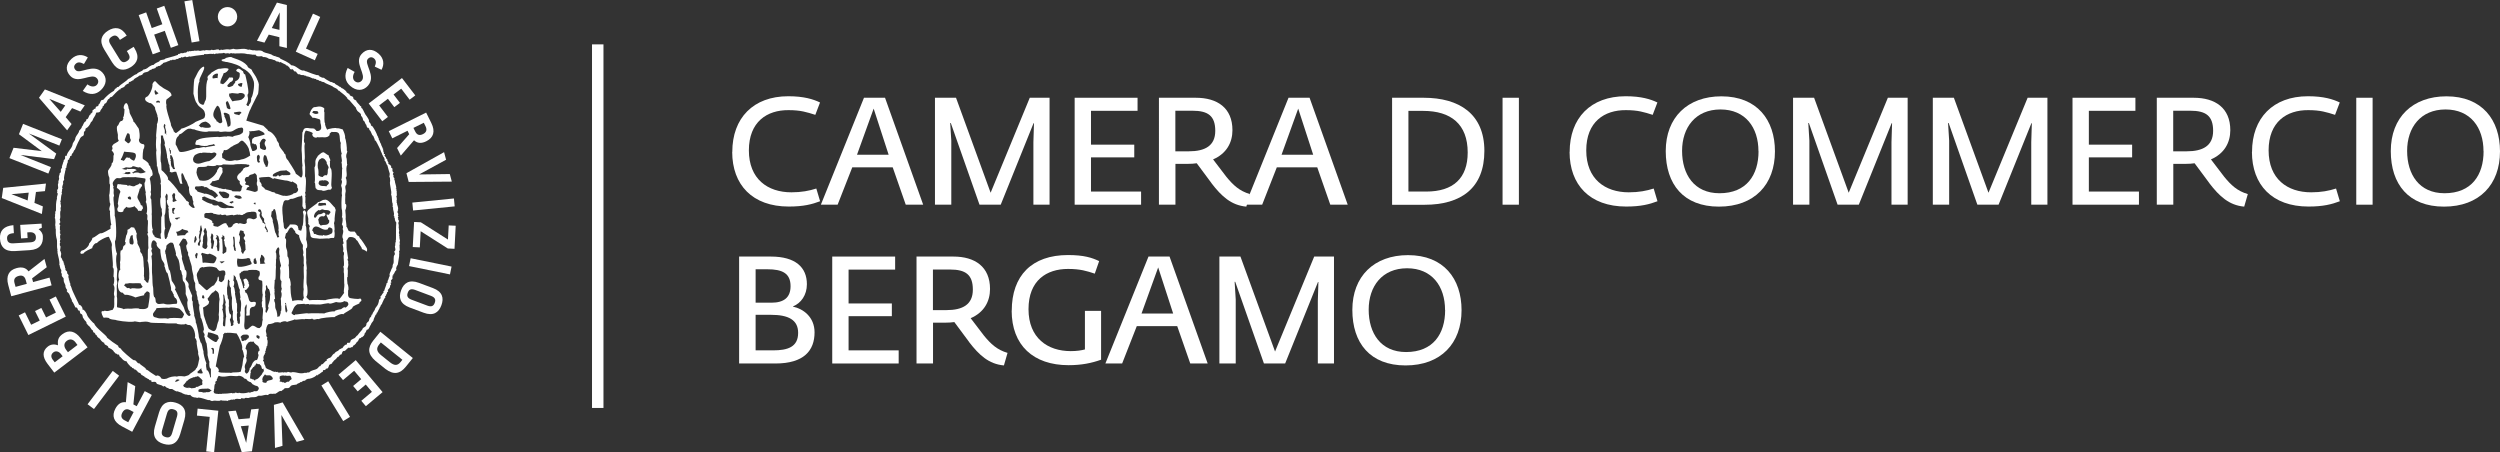 <?xml version="1.0" encoding="UTF-8"?>
<svg id="Layer_2" data-name="Layer 2" xmlns="http://www.w3.org/2000/svg" viewBox="0 0 296.91 53.71">
  <rect x="0" y="0" width="296.91" height="53.71" fill="#333333" stroke="none"/>
  <defs>
    <style>
      .cls-1 {
        fill: #fff;
      }
    </style>
  </defs>
  <g id="Loghi">
    <g>
      <g>
        <path class="cls-1" d="M86.97,18.04c0-4.01,2.48-6.61,6.65-6.61,1.87,0,2.98,.36,3.77,.74l-.56,1.47c-1.01-.32-1.74-.56-3.18-.56-2.55-.02-4.71,1.38-4.71,4.78s2.23,4.98,5.05,4.98c1.2,0,2.12-.18,2.96-.45l.45,1.51c-.95,.36-1.96,.63-3.72,.63-4.33,0-6.72-2.59-6.72-6.49Z"/>
        <path class="cls-1" d="M102.61,11.61h2.5l4.53,12.7h-2.07l-1.55-4.44h-4.8l-1.74,4.44h-1.99l5.12-12.7Zm2.93,6.77l-1.78-5.48-1.98,5.48h3.76Z"/>
        <path class="cls-1" d="M111.04,11.61h2.5l4.11,11.28,4.65-11.28h2.35v12.7h-1.92v-7.42l.07-2.26h-.05l-3.9,9.68h-2.52l-3.41-9.7h-.07l.13,2.1v7.6h-1.94V11.61Z"/>
        <path class="cls-1" d="M127.63,11.61h7.47v1.55h-5.53v4.02h5.14v1.51h-5.14v4.06h5.95v1.56h-7.89V11.61Z"/>
        <path class="cls-1" d="M143.89,21.76l-1.76-2.37c-.29,.05-.72,.07-1.04,.07h-1.49v4.85h-1.96V11.61h4.38c2.55,0,4.35,1.2,4.35,3.85,0,1.47-.7,2.78-2.3,3.47l1.58,2.07c.81,.99,1.56,1.69,2.8,2.05l-.43,1.49c-1.8-.16-2.95-1.24-4.13-2.77Zm-2.7-3.79c1.92,0,3.14-.65,3.14-2.43s-.86-2.39-2.71-2.39h-2.03v4.82h1.6Z"/>
        <path class="cls-1" d="M153.03,11.61h2.5l4.53,12.7h-2.07l-1.55-4.44h-4.8l-1.74,4.44h-1.99l5.12-12.7Zm2.93,6.77l-1.78-5.48-1.98,5.48h3.76Z"/>
        <path class="cls-1" d="M165.33,11.61h3.76c4.19,0,7.2,1.9,7.2,6.31s-2.75,6.4-7.1,6.4h-3.86V11.61Zm4.06,11.14c3.2,0,4.92-1.58,4.92-4.64,0-3.36-1.99-4.94-5.28-4.94h-1.76v9.58h2.12Z"/>
        <path class="cls-1" d="M178.45,11.61h1.94v12.7h-1.94V11.61Z"/>
        <path class="cls-1" d="M186.42,18.04c0-4.01,2.48-6.61,6.65-6.61,1.87,0,2.98,.36,3.77,.74l-.56,1.47c-1.01-.32-1.74-.56-3.18-.56-2.55-.02-4.71,1.38-4.71,4.78s2.23,4.98,5.05,4.98c1.2,0,2.12-.18,2.96-.45l.45,1.51c-.95,.36-1.96,.63-3.72,.63-4.33,0-6.72-2.59-6.72-6.49Z"/>
        <path class="cls-1" d="M197.83,17.94c0-3.99,2.59-6.5,6.61-6.5,4.24,0,6.36,2.8,6.36,6.54,0,3.93-2.44,6.56-6.65,6.56s-6.32-2.66-6.32-6.59Zm11.01,.02c0-2.82-1.55-4.96-4.51-4.96s-4.56,2.14-4.56,4.92,1.42,5.03,4.44,5.03c3.22,0,4.64-2.17,4.64-4.99Z"/>
        <path class="cls-1" d="M212.95,11.61h2.5l4.11,11.28,4.65-11.28h2.35v12.7h-1.92v-7.42l.07-2.26h-.05l-3.9,9.68h-2.52l-3.41-9.7h-.07l.13,2.1v7.6h-1.94V11.61Z"/>
        <path class="cls-1" d="M229.55,11.61h2.5l4.11,11.28,4.65-11.28h2.35v12.7h-1.92v-7.42l.07-2.26h-.05l-3.9,9.68h-2.52l-3.41-9.7h-.07l.13,2.1v7.6h-1.94V11.61Z"/>
        <path class="cls-1" d="M246.14,11.61h7.47v1.55h-5.53v4.02h5.14v1.51h-5.14v4.06h5.95v1.56h-7.89V11.61Z"/>
        <path class="cls-1" d="M262.4,21.76l-1.76-2.37c-.29,.05-.72,.07-1.04,.07h-1.49v4.85h-1.96V11.61h4.38c2.55,0,4.35,1.2,4.35,3.85,0,1.47-.7,2.78-2.3,3.47l1.58,2.07c.81,.99,1.56,1.69,2.8,2.05l-.43,1.49c-1.8-.16-2.95-1.24-4.13-2.77Zm-2.7-3.79c1.92,0,3.14-.65,3.14-2.43s-.86-2.39-2.71-2.39h-2.03v4.82h1.6Z"/>
        <path class="cls-1" d="M267.46,18.04c0-4.01,2.48-6.61,6.65-6.61,1.87,0,2.98,.36,3.77,.74l-.56,1.47c-1.01-.32-1.74-.56-3.18-.56-2.55-.02-4.71,1.38-4.71,4.78s2.23,4.98,5.05,4.98c1.2,0,2.12-.18,2.96-.45l.45,1.51c-.95,.36-1.96,.63-3.72,.63-4.33,0-6.72-2.59-6.72-6.49Z"/>
        <path class="cls-1" d="M279.84,11.61h1.94v12.7h-1.94V11.61Z"/>
        <path class="cls-1" d="M283.94,17.94c0-3.99,2.59-6.5,6.61-6.5,4.24,0,6.36,2.8,6.36,6.54,0,3.93-2.44,6.56-6.65,6.56s-6.32-2.66-6.32-6.59Zm11.01,.02c0-2.82-1.55-4.96-4.51-4.96s-4.56,2.14-4.56,4.92,1.42,5.03,4.44,5.03c3.22,0,4.64-2.17,4.64-4.99Z"/>
        <path class="cls-1" d="M87.78,30.47h3.77c2.93,0,4.28,1.28,4.28,3.29,0,1.28-.7,2.25-1.64,2.62v.04c1.19,.25,2.55,1.22,2.55,3.05,0,2.16-1.26,3.7-4.65,3.7h-4.31v-12.7Zm3.83,5.48c1.53,0,2.28-.65,2.28-1.96,0-1.53-.97-2.01-2.75-2.01h-1.4v3.97h1.87Zm.22,5.66c1.72,0,2.96-.4,2.96-2.08,0-1.55-1.17-2.14-3.22-2.14h-1.83v4.22h2.08Z"/>
        <path class="cls-1" d="M98.84,30.47h7.47v1.55h-5.53v4.02h5.14v1.51h-5.14v4.06h5.95v1.56h-7.89v-12.7Z"/>
        <path class="cls-1" d="M115.1,40.62l-1.76-2.37c-.29,.05-.72,.07-1.04,.07h-1.49v4.85h-1.96v-12.7h4.38c2.55,0,4.35,1.2,4.35,3.85,0,1.47-.7,2.78-2.3,3.47l1.58,2.07c.81,.99,1.56,1.69,2.8,2.05l-.43,1.49c-1.8-.16-2.95-1.24-4.13-2.77Zm-2.7-3.79c1.92,0,3.14-.65,3.14-2.43s-.86-2.39-2.71-2.39h-2.03v4.82h1.6Z"/>
        <path class="cls-1" d="M120.16,36.9c0-4.17,2.39-6.61,6.68-6.61,1.9,0,2.86,.32,3.7,.72l-.52,1.49c-.93-.31-1.71-.56-3.18-.56-2.53,0-4.69,1.35-4.69,4.78s2.28,4.98,5.01,4.98c.75,0,1.28-.09,1.69-.2v-4.58h1.92v5.8c-1.15,.41-2.34,.65-3.86,.65-4.19,0-6.76-2.37-6.76-6.47Z"/>
        <path class="cls-1" d="M136.4,30.47h2.5l4.53,12.7h-2.07l-1.55-4.44h-4.8l-1.74,4.44h-1.99l5.12-12.7Zm2.93,6.77l-1.78-5.48-1.98,5.48h3.76Z"/>
        <path class="cls-1" d="M144.82,30.47h2.5l4.11,11.28,4.65-11.28h2.35v12.7h-1.92v-7.42l.07-2.26h-.05l-3.9,9.68h-2.52l-3.41-9.7h-.07l.13,2.1v7.6h-1.94v-12.7Z"/>
        <path class="cls-1" d="M160.61,36.8c0-3.99,2.59-6.5,6.61-6.5,4.24,0,6.36,2.8,6.36,6.54,0,3.93-2.44,6.56-6.65,6.56s-6.32-2.66-6.32-6.59Zm11.01,.02c0-2.82-1.55-4.96-4.51-4.96s-4.56,2.14-4.56,4.92,1.42,5.03,4.44,5.03c3.22,0,4.64-2.17,4.64-4.99Z"/>
      </g>
      <rect class="cls-1" x="70.31" y="5.27" width="1.36" height="43.18"/>
      <g>
        <path class="cls-1" d="M39.8,24.68c-.26-.18-.82-1.11-1.26-.95-.31-.02-.47,.27-.78,.27-.02,.18-1.12,.78-1.26,1.09-.09,.38,.16,.73,.11,1.04-.02,.15,0,.11,.02,.29-.16,.18,.22,.33,.15,.51-.18,.09,.11,.91,.09,1.02,.02,.44,.69,.31,1.06,.4,.42,.02,.89-.07,1.13-.02,.22-.09,.38-.07,.6-.07,.13-.2,.09-.84,.04-.82,.11-.2-.04-.67,.02-.75-.13-.07,.02-.42,.02-.47-.04-.24,.11-1.2,.11-1.17,.07-.11-.04-.24-.07-.35Zm-1.86-.6c.11,.07,.38-.02,.55,.04,.22-.11,.24,.13,.24,.26-.55-.04-.54,.18-.97,0,.11-.13,0-.22,.18-.31Zm-.64,1.53c.07-.33,.22-.44,.53-.67,.27,.13,.22-.11,.53-.07,.27,.18,.69-.07,.91,.33-.18,.18-.11,.27-.27,.31-.04-.02-.27-.09-.22,.04,.02,.18,.22,.35,.18,.55,.16-.13,.2,.31,.07,.4-.13,.29-.67,.18-.8,.24-.22,.16-.24-.18-.38-.22,.09-.13-.18-.58,.02-.53-.04-.16,.25-.38,.54-.29,.02,.07,.5-.26,.06-.46-.16,.07-.31,.22-.51,.2-.29-.01-.4,.4-.51,.42-.18,0-.16-.13-.16-.27Zm2.06,2.13c-.91,.51-1-.02-1,.24-.78-.01-.82-.18-.93-.2-.24,.11-.11-.29-.35-.38,.04-.24,.11-.38,.33-.49,.51-.11,.88,.55,1.51,.33,.07-.24,.2-.33,.53-.09,.09,.18,.04,.58-.09,.58Zm-.07-7.71c-.22-.27-.02-.8-.13-.89,.22-.09-.15-.47-.11-.67-.29-.13-.58-.44-.67-.38-.29,.02-.6,.47-.64,.4,.09-.02-.22,.35-.24,.47-.13,.4,.07,.55-.15,.93,0,.38,.13,1.53,0,1.8,.15-.07,.04,.75,.2,.69,.04,.24,.53,.2,.67,.22,.2,.2,.78-.13,.89-.07,.22,.04,.29-.13,.31-.31-.22-.07,.13-1.66-.11-2.19Zm-1.53-.04s-.11-.64,.11-.91c-.07-.11,.31-.24,.35-.31,.33,.04,.38,.16,.6,.51-.15,.11,.33,.53,.18,.71-.16,.31,.04,.53-.2,.84-.11-.07-.4,0-.44,.18-.13,.04-.55-.07-.55-.27,.04-.04,.02-.62-.04-.75Zm1,2.15c-.22-.11-.71,.06-.89-.27-.09-.11,.04-.4,.13-.44,.13,.09,.24-.11,.38,.02,.13-.09,.61-.05,.69,.29-.04,.18-.24,.22-.31,.4ZM27.7,5.79c.6,.22,1.11-.18,1.8,.13,.09-.13,.47,.13,.69,.04,.35,.13,.78-.11,1.11,.22,.22,.13,.91,.2,1.09,.4,.11,0,.2,.16,.29,.04-.04,.16,.49,.09,.62,.35,.4,.2,.98,.42,1.29,.78,.6,.02,.84,.55,1.4,.64,.11-.09,.27,.11,.4,.09,.47,.2,.91,.35,1.22,.44,.09-.02,.24,.02,.31,.09-.09,.07,.22,.11,.27,.2,.04-.11,.16,.15,.24,0,.33,.27,.49,.33,.89,.55,.02-.11,.24,.13,.42,.11,.11,.22,.4,.22,.55,.42,.24,0,.18,.2,.42,.22,.16,.11,.47,.33,.47,.49,.02-.07,.16,.15,.31,.15,.04,.38,.51,.18,.47,.53,.07,.18,.27,.2,.35,.27,0,.18,.44,.51,.49,.66,.22-.04-.02,.2,.22,.27,.2,.31,.33,.73,.55,.95,.11,.22,.31,.4,.24,.58,.02,.02,.16,.31,.27,.33-.13,.07,0,.2,.16,.27,.24,.33,.49,.82,.58,1.11,.04,.18,.13,0,.07,.16,.02,.07,.13,.15,.09,.27,.16,.2,.16,.51,.27,.51-.02,.18,.18,.4,.22,.62,.18-.02-.09,.13,.04,.13-.11,.09,.13,.07,.04,.11-.07,.07,.02,.11,.02,.18,.13-.02-.09,.13,.04,.11-.07,.24,.13-.07,.11,.18-.2,.11,.18,.22,.13,.4,.09,0,0,.15,.13,.11,.02,.11,.02,.29,.13,.31-.02,0-.04,.02-.04,.05,.02,.04,.07,.02,.13,.02-.18,.07,0,.09-.09,.18,.2,.11,.4,.2,.35,.47,.33,.04-.02,.4,.29,.53-.02,.09-.13,.18-.07,.31,.18-.04-.09,.29,.11,.24-.09,.04-.02,.09,.02,.11,.09,.04-.02,.16,.04,.29,0,.07,.13-.09,.04,0,0,.33,.16,.58,.18,.93-.27,.18,.18-.02-.02,.16,.16,.02-.13,.18,.11,.16-.11,.07,0,.35-.04,.38,.04,.11,0,.24-.07,.38,.02,.04,.07,.02,.11,.02-.11,.09,.07,.36-.11,.42,.16-.07-.02,.35,.11,.24-.04,.27,.22,.55,.09,.82,.07,0,.07,.02,0,.09-.15,.36,.18,.27,0,.6,.22,.11-.11,.22,.04,.33,.13-.02,.04,.04,0,.02-.07,.13,.24,.33,.02,.4,.11-.02,.02,.09-.02,.09,.07,.16,.11,.51,.04,.53,.07,.02,.02,.33,.09,.42,0,.02-.11,.27,.02,.42-.07,.11-.02,.18,0,.27-.02,.16,.04,.38,.07,.53-.07,.02,0,.16-.07,.27,.24,.04-.16,.11,.09,.18-.18,.07-.02,.22-.07,.31-.02,.09,.09,.31-.07,.49,.09,.15-.02,.35,.02,.53-.04,.27-.11,.75-.16,1.02-.07,.13-.29,.4-.16,.64-.27,.22-.16,.33-.4,.58,.16,.24-.16-.11-.04,.13-.2,.04,.22,.2-.09,.15,.27,.24-.35,.33-.04,.6-.31,.09,.09,.22-.2,.4,.07,.04,.11,.02,0,.02,.11,.27-.44,.55-.22,.58,.04,.22-.11,0-.02,.2-.18-.16-.07,.2-.18,.2-.07,.07,.07,.18-.07,.07,.13,.15-.24,.2-.04,.33-.2,.13-.29,.51-.38,.64,0,.09-.11,.18-.04,.2-.18-.04-.13,.27-.27,.35,0,.18-.35,.53-.22,.64-.18-.22-.09,.24-.27,.24-.04,.18-.29,.55-.22,.62-.27,.47-.16,.11-.4,.67-.02-.13-.07,.2-.16,.27-.04,.11-.09,.2-.27,.22-.07,.18-.13,.33-.27,.47,.04,.18-.18,.33-.31,.44-.02-.02-.04-.07-.09-.04,.09,.2-.24,.04-.27,.27-.04,.11-.11,.24-.24,.33,.02,.09-.02,.04-.04,0-.02,.16-.18,.27-.27,.36-.13-.02-.11,.18-.29,.29,.07-.22-.18,.11-.27,.02-.16-.13-.42,.33-.62,.4,.07-.09-.07,0-.11-.02-.22,.13-.15,.51-.31,.4-.16,.18-.27,.16-.27,.33-.11-.11-.11,.04-.18,.07-.09,.18-.38,.33-.38,.38-.11,.04-.04,.18-.09,.13-.07,0-.07,.09-.11,.13,.04,.15-.11,0-.18,.13-.33,.04-.11,.58-.55,.53-.13,.38-.33-.07-.38,.38-.16,0-.4,.33-.58,.33,.07,.33-.11-.15-.18,.11-.27,.24-.8,.42-.98,.38,.02,.02-.33,.07-.35,.24-.02,0-.07-.07-.09,0,0,0,0,.09,0,.02-.24-.09-.27,.22-.49,.13-.07,.18-.27,.09-.42,.29-.22,.07-.69,.02-.78,.27-.24,.35-.62-.02-.78,.33-.11-.04-.22,.29-.38,.15,0,.02,0,.2,0,.04l-.02-.02c-.24,.04-.58,.47-.71,.31-.29,.11-.49-.11-.75,.18-.47-.11-.53,.13-1.06,.07,.02,.13-.04-.02-.07-.02-.33,.33-.71,.11-1.11,.27-.07,.07-.27-.02-.31,.04,.07-.11-.11,.02-.13-.04-.18,.24-.49-.11-.55,.15-.35,.02-.47-.13-.8,.09-.02-.04-.07-.04-.11-.07-.02,.02-.09,.11-.09,.07-.09-.07-.16,.02-.29,.02-.02,.02-.04,.07-.07,.04-.09-.13-.09,.11-.2,.07-.22-.07-.62,.02-.78-.09-.29,.2-.62-.02-.98,.09-.18,.09-.35-.18-.53-.09-.38-.11-.78-.27-1.15-.31-.11,.04-.18,.07-.31,0-.29,0-.51-.07-.71-.33-.2,.13-.47-.11-.6-.02-.07-.09-.13-.09-.24-.11-.15-.15-.35-.15-.49-.22-.09-.04-.15-.09-.24-.04-.18-.04-.4-.2-.55-.29-.16,0-.38,.04-.49-.13-.24,.07-.35-.4-.58-.15-.13-.27-.82-.22-.8-.44-.13-.31-.62,.04-.62-.24,.07-.15-.13-.02-.13-.11-.18,.09-.04-.11-.22-.11-.13-.07-.33-.22-.44-.24,.02-.13-.18-.09-.22-.2-.04,.07-.04,.04-.04-.02-.2,.02-.18-.38-.42-.27,.04-.22-.24,.07-.09-.09-.07-.11-.2-.24-.29-.27-.02-.02-.04-.13-.11-.02-.04-.11-.18-.18-.24-.22-.09,.16-.09-.24-.2-.11-.18-.2-.42-.4-.53-.67-.44-.04-.53-.38-.86-.62,.02,.02,0-.16-.09-.2-.07,0-.09,.07-.11,.09,.07-.13-.16-.15-.22-.22-.13,.09-.02-.15-.2-.13-.09-.31-.53-.49-.67-.53-.04-.38-.51-.24-.51-.6-.22-.04-.42-.31-.51-.47-.02-.02-.24-.13-.35-.31-.02,.02-.02-.22-.13-.13-.04-.11-.09-.24-.27-.35-.11,.13,0-.07-.07-.13,.02-.11-.16-.13-.16-.18-.09-.11-.22-.4-.44-.51,.09,.07-.11-.13-.18-.24,.07-.13-.16-.29-.22-.38-.07,.07-.02-.15-.07-.13-.27-.2-.04-.49-.38-.62-.09,.02-.13-.36-.13-.36-.35,.04-.13-.44-.51-.38-.11-.2-.24-.58-.44-.78,.02,0,.02-.02,.04-.04-.07-.22-.29-.47-.27-.71-.2,.04,.04-.04-.11-.13-.07-.11-.38-.27-.18-.4-.15-.18-.09-.11-.22-.38,.04-.35-.22-.44-.2-.8-.11,0,.04-.09,0-.15-.07-.24-.31-.27-.22-.53-.07,.02-.02-.04,0-.07-.24-.2,.07-.38-.16-.58-.02-.09-.11-.31-.11-.47h-.04c.07-.47-.13-.95-.22-1.49,.07-.07-.07-.22,0-.33-.13-.49,.04-.98-.13-1.42-.07-.29-.09-.84-.07-1.02-.07-.07,0-.33-.07-.47,.04-.24,.04-.47,0-.78-.13-.09,.07-.31-.04-.44,.13-.2-.04-.33,.13-.51,0-.6-.02-.91,.13-1.48-.04-.04-.07-.04,0-.09-.04-.18,.2-.42,0-.58,.11-.29-.11-.2,.11-.44,.09-.27-.11-.47,.07-.71-.11-.11,.09-.38,.07-.58-.09-.11,.02-.31,.07-.49t-.04-.04c.38-.22-.02-.42,.31-.67-.07-.24,.13-.44,.13-.66,.09,0,.04-.31,.13-.31,.24-.09-.04-.6,.27-.44,.18-.69,.67-.84,.75-1.49,.13-.29,.29-.33,.31-.67,.11-.29,.35-.51,.35-.6,.04-.04,.09-.07,.07-.2,.04-.11,.35-.31,.35-.53,.18-.13,.16-.49,.44-.62,.09-.07,.09-.24,.11-.27,.27,.07,.24-.53,.49-.55-.09-.22,.16,0,.07-.18,.31-.04-.02-.38,.33-.4-.09-.18,.13,0,.2-.18-.04-.33,.35-.07,.35-.44,.24-.09,.18-.62,.53-.53,.42-.47,.75-.78,1.29-1.09,.09-.2,.15-.27,.33-.33-.04-.2,.18-.04,.24-.16,.29-.33,.89-.62,1.11-.91,.42-.15,.6-.47,1.02-.58,.22-.29,.64-.29,.8-.55,.04,0,.11,.02,.16-.02,0-.02,0-.11,0-.04,.13,.07,.18-.07,.29-.09,.04-.04,.49-.42,.73-.38,.29-.27,.33-.24,.69-.42,.13-.29,.58-.11,.75-.35,.64-.2,.78-.18,1.49-.44-.02-.22,.27-.02,.29-.2,.33,.02,.29,.02,.55-.07,.11,.09,.11-.09,.22-.04-.02-.22,.24,.04,.29-.15,.15,.11,.29-.07,.49,.02,0-.04,.07-.11,.13-.04,.02,0,.02-.02,.04-.02q0-.07,0,0c.16,.07,.33-.07,.53,.02,.13,.07,.42-.13,.64-.02,.02-.02,.07-.15,.04-.02,.2-.13,.53,.09,.78-.09,.18,.11,.33,0,.53,0,.04-.07,.22,0,.27-.04,.09,.02,.04,.15,.24,.09,.02-.13,.13-.02,.2-.02,.2-.02,.53-.11,.75-.07,.09,0,.29,.09,.31-.07-.04,.09,.11,.07,.18,.02Zm-1.15,.49c-.22,.11-.51,0-.69,.09-.16-.04-.31,.02-.42,.07-.07-.15-.16,.02-.27-.04-.27-.04-.55,.07-.86,.02-.11-.02-.09,.18-.18,.09-.13,0-1.46,.18-1.57,.22-.04-.13-.38,.18-.49,0-.2-.04-.42,.2-.49,.04-.07,.04-.11,.09-.18,.13-.16-.09-.22,.18-.4,.09-.09,.09-.27,.13-.4,.13-.07-.18-.18,.16-.29,0-.22,.16-.51,.16-.64,.31-.04-.15-.13,.04-.2,.04-.11-.09-.13,.16-.2,.13,.02,.04-.2,.09-.22,.18-.11,.13-.22-.04-.31,.13-.24-.09-.24,.29-.42,.2-.09,.13-.33-.02-.27,.18-.07-.18-.13,.16-.2-.02-.4,.51-.71,.09-1,.67-.07-.16-.2,.15-.29,.02-.27,.31-.55,.24-.75,.6-.11,.02-.16-.04-.13,.09-.13-.11-.22,.2-.31,.07-.22,.04,.09,.13-.09,.18-.04,.02-.24,.11-.4,.22,0-.02,.02,.15-.04,.07-.11,.24-.31,.18-.53,.35,0,.22-.16-.02-.22,.18-.18,.11-.53,.49-.8,.78-.16,.04-.22,.02-.31,.22-.35,.13-.18,.49-.55,.6-.02,0-.11,.22-.11,.22,.02,.07-.22,.07-.13,.22-.09,.16-.31,.35-.27,.44-.07,.13-.24,.16-.35,.18-.04-.13-.13,.02-.18,.09-.04,.29-.31,.51-.4,.82-.04,.16-.24,.2-.22,.29-.09,.22-.31,.55-.53,.64-.2,.09,0,.27-.2,.38-.18,.07,.04,.42-.2,.55-.35,.13-.38,.47-.58,.78-.13,.31-.27,.58-.35,.82-.22,.18-.13,.33-.33,.49-.04,.02-.09,.2-.11,.29-.24-.07-.07,.2-.27,.29,.13,.18-.18,.09-.15,.29,0,.15-.02,.27-.09,.33,0,.16-.09,.27-.07,.42,.02,.11-.22,.13-.07,.22-.11,.04,.07,.2-.07,.15,0,.29-.22,.75-.13,1.13-.13,.16-.18,.22-.11,.38,0,.2-.24,.51-.07,.67-.11,.07-.09,.2-.07,.22,0,.02,0,.07-.02,.07,.04,.07-.11,.22,.02,.27-.2,.4-.07,.64-.22,1.02h.07c-.13,.22,.16,.51-.07,.75,.22,.04-.09,.09,.09,.18-.2,.31-.02,.71-.11,1.04-.13,.13,.15,.4-.04,.55-.16,.16,.18,.22,.02,.38v.47c.24,.13-.2,.11,.07,.2-.2,.09,.04,.18,0,.31,.04,.09-.16,.07-.02,.09-.07,.07,.02,.18-.04,.29,.2,.09-.16,.09,.04,.15,.07,.02-.02,.07-.02,.09,.02,.09-.11,.22,.04,.27-.11,.09-.07,.22-.07,.4,.18,.11-.02,.44,.04,.69,.04-.04,.11,.07,.07,.13,.11,.2-.02,.35,0,.58,.18,.11,.16,.44,.33,.51-.07,.18,.02,0,.02,.15-.04,.07-.02,.07,.04,.07,.07,.02-.02,.04-.04,.07-.02,.02-.02,0-.04-.02,.24,.11,.11,.47,.27,.6-.16,.16,.2,.24,.18,.4-.11,.18,.31,.27,.11,.53,0-.04,.15,.07,.02,.09,.07,.18,0,.07,.13,.18-.18,.07,.04,.2,.04,.27-.13,.15,.11,.11,.04,.29,.18,0-.09,.16,.02,.2,.24,.09-.02,.07,.13,.22,.11,.51,.91,1.95,.91,2.08,.2-.04,.53,.44,.38,.55,.24-.02,.53,.44,.6,.71,.07,.22,.78,1.02,.8,.93,.22,.6,1.51,1.42,1.57,1.73,.51,.42,.73,.58,1.31,.95-.02,.27,.33,.27,.35,.4,.02,.13,1.24,1.2,1.49,1.31,.38-.04,.31,.4,.73,.4-.02,.15,.8,.51,.71,.69,.11,.02,.42,.22,.55,.35,.07,.04,.6,.38,.67,.44,.16-.2,.6,.11,.58,.27,.27,.15,.49,.07,.67,.04,.31-.18,.86-.33,1.22-.24,.31-.13,.67-.02,.91-.02,.2-.07,.38-.09,.55-.2-.02-.11,.84-.53,.8-.73,.27-.13,.33-1.06,.4-1.13,0-.31-.2-.53-.13-.82,.02,.04-.24-.98-.18-1.31-.07-.11-.04-.29-.22-.38,.11-.27-.04-1.29-.6-1.53-.04-.02-.31,.04-.47-.16-.09,.16-1.09,.09-1.11-.04-.09-.02-1.2,.04-1.51-.04-.33-.02-1.6,.02-1.68-.09-.35-.13-.69-.07-1.04-.04-.04,.11-.8-.15-.82-.04-.69,.11-2.17-.15-2.17-.2-.22-.02-.71-.07-.78-.2,0-.07-.55-.11-.64-.05-.11-.11-.35-.66-.24-.75,.07-.11,.24,.04,.35-.11,.38,.16,.69-.07,.95-.09,.09-.18,.2-.29,.18-.51,.04-.09-.04-.78,.04-1.06-.22-.55,.18-.86-.13-1.42,.07-.09,.13-.58,.07-.89-.18,.11,.13-1.02-.16-1.17,.11-.35-.18-2.35-.11-2.51,.11-.31-.24-.82-.33-1.09-.13-.16-1.42,.55-1.42,.73-.24-.11-.64,.49-.55,.58-.27,.13-.95,.4-1.04,.64-.13,0-.24,.13-.38-.02-.04-.18,.07-.2,.16-.33,.29,.04,.93-.58,.86-.8,.13-.2,.38-.4,.4-.69,.35-.09,.71-.49,.95-.55,.29,.07,1.11-.53,1.2-.53,.04-.07-.09-.4,.11-.49-.07-.04-.22-1.4-.16-1.6-.24-.31,.09-.67,.02-.93-.11-.04-.09-.78-.13-1,.09-.11,.09-1,.11-1.24-.16-.07-.02-.75-.11-.89-.09-.11-.15-.58-.13-.75,.16-.33,.44-.49,.44-.89,.24-.07,.2-.78,.2-.89,.22-.27-.24-.62-.22-.67,.29-.18-.11-.49,.16-.58,0-.2,.69-.36,.69-.58-.2-.2-.04-.55-.13-.82,0-.07-.18-.6-.04-.89,.22-.07,.18-.62,.58-.6,.04-.15,.24-.22,.09-.38,.18-.18,.18-.93,.18-1.04-.22,.02-.02-.73,.24-.69,.13,.04,.27,.49,.24,.6,.11,.13,.13,.47,.13,.49,0,.2,.53,.95,.44,1.11,.13-.04,.51,.69,.6,.75,.13,.15,.24,1.24,.07,1.37-.02,.38,.24,.53,.6,.58,.11,.2,0,.31,0,.49-.13-.11-.2,1.2-.13,1.24,.13,.07,.55,.35,.67,.53-.02,.16,.18,.33,.2,.36,0,.15,.18,.42,.22,.51,.02,.22,.16,.42-.02,.62-.2,.02-.16,.2-.27,.33,.13,.18,.24,1.46,.11,1.57,.2,.44-.18,.49,.09,.91-.02,.09,.11,1.48,.04,1.73,.07,.13-.07,1.57,.16,1.86-.2,.11,.04,.73,.18,.69-.13,.22,.6,.33,.78,.38,.02-.04-.16-.51,.02-.75-.02-.55,0-1.68,0-1.8,.22-.47,0-.55,.07-1.02-.2-.04-.27-1.4-.09-1.37-.09-.27,.09-1.55-.09-1.62,.18-.13-.09-1.06-.13-1.13-.18-.2-.16-1.04-.29-.93,.07-.18-.16-1.68-.04-1.86-.09-.51-.07-.98-.02-1.57-.09-.16,.13-1.37,.07-1.55,.13-.22,.2-.78,.07-.89,.07-.2-.38-1-.27-1.04-.04-.2-.53-.71-.62-.58-.2-.09-.58-.22-.58-.51,.02-.16,.09-.2,.16-.24,.33-.04,.8-1.13,.71-1.53,.11-.13,.11-.33,.35-.33,.2,.2,.42,.49,.78,.69,.35,.33,1.09,.42,1.15,1-.13,.13-.53,.42-.6,.47-.09,.15-.07,.55,0,.67-.16,.27,.44,1.93,.51,2.22-.02,.33,.31,.62,.35,.93,.11,0,.11,.22,.31,.15,.07-.04,.55-.4,.6-.51,.35-.02,1.49-.62,1.57-.71,.04-.11,1.04-.42,1.11-.53,.13-.09,.16-.49,.11-.55-.08-.64-.71-.64-.95-1.2-.22-.24-.31-.73-.42-1.15,0-.11,.03-1.38,.11-1.71,.22-.33,.5-1.31,1.11-1.51,.31,.2-.66,1.44-.49,1.73-.32,.58-.18,2.19-.16,2.26,.04,.29,.2,.47,.53,.55,.2,.07,.2-.38,.33-.51,.23-.4-.09-1.82,.29-2.55-.2-.38,.24-.49,.44-.78,.18-.07,.71-.51,1-.44,.27-.04,.8-.15,1.02,.02-.02,.18-.31,.49-.58,.49-.04,.22-.49,.97-.38,1.13-.18,.13,.24,.13,.29,.2,.18-.09,.61-.57,.74-.81,.07,.04,.52-.07,.46,.13,.05,.28-.29,.44-.33,.42-.07,.07-.2,.24-.35,.38,0,.42,.55,.11,.67,.04,.07-.22,.33-.31,.27-.53,.18-.02,.56-.26,.53-.75,.09-.42-.38-.24-.42-.55,.32-.46,.62,.07,.82,.13,0,.04,.07,.42,.24,.35,.11,.42,.44,1.78,.38,2.26-.29,.39,.23,.47-.24,1.37,.16,.07,.13,.24,.31,.11-.1-.19,.31-.17,.27-.91,.18-.11,.44-1.53,.31-1.97-.09-.18-.23-1.07-1.4-1.6-.2-.27-1-.55-1.77-.71-.16,.02-.29-.07-.53-.09-.44-.29,.31-.18,.38-.4,.18-.02,.42-.16,.69-.09,.11,.13,1.24,.29,1.86,1.02,.09,.38,.53,.29,.58,.62,.04,.11,.43,.61,.55,.91-.02,.02,.21,.38,.24,.69,0,.07-.02,1.2-.16,1.24,0,.04-.84,1.62-.84,1.73-.07,.02-.47,1.2-.49,1.33,.2,.07,1.62,.49,2.02,.6,.22,.22,.33,.33,.53,.51-.02,.24,.42-.04,1.04,1.06,0,.24,.2,.35,.29,.58-.09,.38,.75,1.04,.6,1.15,.32,.03,.06,.47,.47,.8,.04,.11,.89,1.31,.93,1.6,.2,.15,.38,.26,.62,.47,.38-.18,.04-1.31,.18-1.37-.09-.55-.04-1.33-.11-1.88-.02-.13,.09-1.51,.09-2.11,.15-.13,0-.62,.71-.53,.29,.07,.39,.01,.71,.07,.04,.13,.22,.11,.2,.24,.18,.11,.55,.02,.62-.29,0-.13-.02-.42-.07-.53-.07-.11,.04-.4-.13-.53-.36-.09-.51-.2-.84-.18,0-.07-.29-.31-.35-.44,.09-.31,.24-.67,.53-.82,.29,.02,.67-.23,1.13,.07,.22,.09-.02,.33,.11,.55,0,.33-.04,1.33,.09,1.26-.09,.2,.2,.75,.24,.8,.07-.11,1.15-.31,1.15-.15,.11-.11,.53,.09,.69,.11,.16,.33,.33,.73,.29,1.04,.11,.16,.24,1.24,.2,1.46,.18,.24-.11,.24-.07,.8,.13,.27,.04,.82,.13,.86-.29,.61,.12,1.31-.2,1.6,.15,.15,.13,.64,.07,.84-.24,.09,0,.71-.07,.8-.02,.02-.07,.44-.04,.53-.02,.11-.02,.78,0,.93,.2-.04,.11,.55,0,.75,.04,.24,.07,.89,.04,1.02,.02,.2,.13,.84,.09,.93,.16,.07,.2,.58,.35,.51,.11,.13,.35,.04,.53,.07,.15-.09,.24,.27,.31,.24,0,.33,.38,.18,.38,.51,.27,.22,.8,1.13,.82,1.15,.09,.13,.11,.38,0,.49-.02-.13-.55-.33-.55-.31,.02-.15-.13-.31-.18-.4-.02,0-.24-.4-.33-.55-.04-.09-.22-.13-.22-.27-.36-.29-.6-.2-.62-.22-.35-.02-.31,.33-.49,.42,.04,.4,0,.69,.04,1.06,.04,.09,.13,1.04,.18,1.04-.22,.18,.09,.35-.02,.53,.09,.27-.02,.49-.07,.75,.11,.09-.02,.91,.04,.95-.18-.11-.02,.75-.04,.8,.09,.11,.18,.73,.07,.8,.04,.29-.11,.71,.2,.89,.04,.02,1.02,.2,1.2,.07,.18,0,.16,.11,.18,.24,0,.13-.27,.13-.22,.31-.07,.11-.82,.29-.84,.53-.04,.2-.84,.53-1.11,.8-.11-.18-.95,.22-1.02,.33-.13-.04-1.8,.09-1.84,.24-.33-.11-.55,.2-.82-.07-.27,.15-.82-.04-.93,.09-.2-.11-1.06,.13-1.13,0-.09,.09-.8,.24-.93,.31-.13-.18-.78-.02-.8,.11-.09-.11-.53-.09-.69-.04-.09,.11-.66,.22-.69,.18-.27,.18-.27,.58-.33,.82,.04,.2,.07,.29,.09,.42-.13,.33,.22,.24,.04,.53,.18,.27,.04,.6,.04,.84-.04,0-.18,.09-.07,.07,0,.13-.11,.27-.11,.47,.02,.02-.15,.16-.02,.18-.07,.15-.09,.15-.13,.31-.04,0-.13,.22-.13,.35-.07,.02,.16,.04,0,.09-.02,.04,.02,.07,.07,.09-.29,.2,.07,.22,.02,.47,0,.18,.18,.33,.16,.44,.02,.29,.64,.35,.75,.49,.16,.04,.33,.18,.49,.07,.02,.18,.24-.09,.22,.09,.02,.04,.35,.04,.53,0,.09-.04,.24,.11,.27-.02,.04-.07,.04,.07,.09,.04,.04-.09,.33,.09,.22-.04,.13-.11,.4,.13,.6,0,.62-.02,.89,.27,1.53,.07,.22,.09,.24-.11,.47-.02,.31-.33,.71-.27,.98-.47,.07-.07,.18-.16,.24-.27,.24,.02,.11-.18,.31-.24,.2,0,.35-.44,.6-.42-.18-.2,.24-.24,.2-.33,.31,.04,.42-.38,.58-.47,0-.04,.07-.02,.09-.04,.29-.4,.31-.15,.64-.53,.2-.09,.09,0,.16-.09,.07-.04,.16,0,.2-.09,.09-.18,.31-.4,.51-.4-.09,.07,0-.02,.02-.02-.13-.33,.31-.02,.38-.27,0-.27,.29-.33,.4-.4,.24-.07,.27-.31,.47-.4,.18-.27,.35-.42,.55-.67,.07-.35,.44-.2,.49-.62,.04-.02-.09-.11,.04-.11,.02-.11,.18-.2,.24-.27,.04-.15,.11-.44,.2-.47,.11,0,.09,0,.04-.07,.18-.07-.04-.24,.16-.22,.11-.4,.29-.4,.38-.78,.18-.27,.31-.33,.4-.73,.04-.07-.02-.33,.16-.35,.04-.07,.16-.22,0-.24,.22-.22,.18-.27,.4-.53,.13-.11-.16-.2,.09-.2,.07-.31,.29-.73,.29-.93,.2,.02,.07-.29,.13-.27,.16-.27,.07-.31,.24-.58-.11-.29,.16-.55,.18-.75,.07-.09,.09-.24,.16-.29,0-.04,.02-.11-.04-.16,.16-.04,0-.24,.13-.24,.11-.36-.07-.84,.16-1.09,.09-.16-.16-.4,.02-.44,.18-.18-.09-.47,.04-.62,.02-.09,0-.27,.02-.38,.11-.04,0-.31,.07-.33,.02-.51-.02-1.44,.04-2.04-.13-.11-.2-.4-.18-.58-.27-.07,.11-.11-.13-.24,.13-.31-.11-.62-.07-.91,.04-.11-.22-.18-.02-.2-.07-.13,0-.31-.04-.33-.13-.24-.02-.73-.18-1.06,.13-.4-.24-1.2-.11-1.64-.02-.09-.02-.24-.02-.29,.02-.13-.07-.11-.11-.2,.02-.02,.07-.02,.09-.02-.09-.11,.04-.29-.02-.38-.07-.27-.2-.6-.27-.95-.15-.09-.13-.44-.35-.58,0-.04,.09-.2-.04-.22,.11-.07-.18-.22-.11-.31-.13-.07-.13-.33-.24-.47-.13-.38-.29-.67-.49-1.06-.07-.07-.13-.35-.27-.31,.04-.15-.13-.35-.16-.51-.27-.2-.22-.55-.47-.73-.07-.04,0-.07,0-.11-.07-.07-.2-.29-.27-.11,.04-.22-.11-.13-.09-.38-.2-.13-.13-.44-.4-.55,0-.2-.09-.42-.24-.53,.07-.38-.47-.44-.51-.75,0-.02-.13,.02-.04-.07-.11-.07-.02-.22-.13-.22-.24-.31-.4-.44-.58-.67-.11-.22-.4-.24-.38-.42-.31-.4-.71-.6-1-.89,0-.02,.11-.02,.04-.02-.02,.04-.07,.02-.09,.07-.11-.33-.51-.33-.69-.53-.31-.18-.8-.31-1.04-.51-.13,.02-.4-.13-.44-.15-.02-.09-.07,.04-.11,.02-.13-.27-.29,0-.4-.27-.13,.13-.24-.13-.33-.02-.29-.15-.6-.27-.8-.27-.02-.18-.18,.02-.2-.09-.2-.13-.47,.04-.55-.16-.24,.11-.38-.16-.49-.33-.24,.11-.27-.27-.44-.27-.13,.2-.07-.18-.2,.04-.11-.13-.13-.33-.31-.38-.07-.18-.18,0-.27-.2-.2-.07-.44-.22-.62-.31-.13,.18-.22-.16-.38-.04-.13-.02-.29-.24-.44-.2-.18-.13-.49-.09-.58-.16-.2-.15-.42-.2-.67-.18-.13-.29-.67,.16-.93-.33-.02,.07-.07,.11-.11,.02-.16,.07-.2,0-.33,0-.16,0-.33-.07-.44-.04-.58-.16-.89-.07-1.37-.09-.07,.11-.13-.11-.2,.04-.11-.18-.2,.11-.29-.09-.16,.11-.2-.04-.31,.09-.31-.16-.35,.07-.62-.09Zm-.69,2.48c-.16-.09-.44,.09-.55,.2-.09,.09-.09,.29-.04,.35,.09,.04,.42-.11,.58-.02-.04-.11,.09-.58,.02-.53Zm2.66,1.09c-.09,.18-.29,0-.24,.24,.07,.16,.29,.22,.42,.22,.02-.13,.07-.27,.09-.4-.09-.16-.18,.09-.27-.07Zm-10.09,.82c-.18,.24,0,.36-.02,.53,.22,.11,.29-.09,.42-.13-.13-.11-.29-.2-.4-.4Zm9.95,.4c-.13,.15-.91-.13-.95,.04-.29-.13-.22,.24-.2,.33,.07,.07,.33,.64,.42,.6,.18-.11,.67-.07,1.02-.2,.18-.13,.42-.27,.4-.51,0-.18-.28-.34-.69-.27Zm-9.58,.89c-.15-.02-.31,.09-.24,.22,.13-.02,.38-.04,.44,.04-.02-.18-.02-.24-.2-.27Zm8.22,.07c-.11-.04-.2,.15-.2,.2,.02,.2,.16,.62,.13,.6,.18,.09,.24,.2,.4,.11,.11-.07-.31-1.06-.33-.91Zm-1.24,.53c-1.01,1.41,.02,1.57-.07,1.84,.22,.04,.22,.24,.47,.24,.13-.09,.2-.04,.22-.2-.04-.09-.13-1.91-.62-1.88Zm11.42,.62c-.02,.18-.09,0-.11,.2,.13,.04,.32,.26,.71,.09,.07-.09-.07-.16-.09-.27-.04-.02-.42,0-.51-.02Zm-9.42,.18c-.04,.27,.49,.24,.53,.29,.2,.13,.13-.22,.31-.16,.24-.42-.73-.13-.84-.13Zm-1.13,.02c-.22,.13,.09,.29,0,.47,.18,.2,.4,1.13,.38,1.18,.09,.07,.2-.04,.31-.09,.16-.4-.09-1.24-.11-1.33-.11-.07-.33-.24-.58-.22Zm-2.24,1.06c-.71,.1-.62,.42-.82,.44,.13,.07,.22,.33,.44,.22,.52,.16,1,.07,1-.04,.04-.3-.51-.62-.62-.62Zm-4.88,.27c-.04,.09-.07,.07-.07,.18-.07,.09,.02,.35,.07,.44,.07,.11,.04,.38,.04,.53,.18-.04,.16,.15,.16,.18,.02-.07,.07-.16-.02-.2,.13-.27-.16-.64-.09-.86,.09-.13-.04-.18-.09-.27Zm8.76,.51c-.64,.22-.54,.53-1.53,.4-.27,0-.6,.11-.78-.02-.31,.02-1.11,0-1.2,0-.4,.2-1.62-.15-1.71-.24-.24,.04-.38-.13-.55-.07-.33-.09-.91,.6-1.04,.6-.02,.02-.33,.09-.24,.24-.38,.2-.38,.78-.38,1.02,.2,.26,.33,.82,.51,.89,.47,.1,1.59-.33,2-.47,.35,.09,.67-.2,1.04-.07,0-.04,1.09-.18,1.15-.22-.02-.09-.13-.11-.2-.18-.11,.15-.44,.05-.69,.2-.04,.04-.68,.09-1.02-.07-.09-.05-.29,.02-.4-.05-.16-.02,.07-.53,.11-.53,.27,0,0-.3,2.55-.4,.11,.11,.62-.09,1-.02,.04-.11,.64,0,.73,.02,.24-.22,.73-.11,1.06-.4,.22-.09,.17-.39,.18-.51-.07-.33-.36-.12-.6-.13Zm1.66,.35c-.18,.02-.22,.04-.38,.02,.16,.15,0,.55-.09,.69,.07,.09,.29,.75,.24,.78-.02,.09,.09,.51,.25,.88,.2,.02,.46-.09,.55-.26,.02-.18,0-.42-.18-.58-.2,.15-.22-.2-.35-.02-.13-.13-.02-.69,0-.6,.24-.18,.29-.24,.31-.2,.11,0,1-.24,1.13-.31,0-.27-.51-.42-.67-.51-.22,.02-.6,.13-.82,.11Zm6.41-.07c-.2,.09-.27,.71-.24,.8,.04,.13-.13,.47,.09,.75-.14,.31,.07,1.55-.04,2-.02,.04,.11,.89,.07,.98,.02,.2-.02,.84-.02,.93,.24,.13,.04,1.55,.07,1.8-.18,.11,.13,.4-.07,.53,.13,.11-.02,.8,.07,.86-.04,.27,.09,.24,0,.49,.22,.11-.13,.16-.2,.22,0,0-.11-.29-.18-.38,0-.07,.06-.79-.02-1.18-.13-.24-.18,.16-.31,.02-.38,.09-.75,.35-1.02,.29-.24,.07-.22,.18-.44,.18-.53-.14-.47,.51-.55,.62-.07,.15-.04,.89,.02,1.29,0,0,.04,.58,.04,.62,.09,.27,.04,.55,.13,.82,.13-.11,.07,.18,.24,.07,.09-.16,.44-.44,.42-.55,.33,.02,.86-.11,1,.33-.13,.11,.13,.13,0,.27,.13,.11,.18,.09,.35,.15,.04-.2,.16-.33,.11-.49,.18-.2,.12-.89,.16-1.13,.04-.2-.02-.42-.07-.62,.02-.07,.11-.22,.24-.18,.07,.15,.2,.24,.15,.35-.2,.43,.02,1.29-.07,1.42,.16,.2,.11,1.31,.07,1.69,.11,.24,.24,1.02-.02,1.06,.04,.49-.02,.93,.04,1.46-.07,.33,.13,.82,.02,1.13,.07,.27-.09,1.46,.07,1.84,.02,.02,.16,1.13-.09,1.29,.02,.16,.29,.33,.38,.44,.11-.07,1.75-.04,1.88-.02,.27-.13,1.71-.33,1.6-.13,.16,0,.49-.58,.64-.75-.13-.02,.04-.71,.02-.95-.04-.09-.02-.91-.04-1.31-.11-.35,.07-.58-.11-.84,.22,.02,.02-1.02,.07-1.33,.04-.02,.09-.47-.09-.47,.11-.33,0-.49-.04-.86,.27-.11-.04-.33,.07-.6-.29-.42,.18-.78-.07-1.22,.13-.2-.02-.47-.09-.55,.07-.09,.18-.82,0-.84,.07-.11,.04-.71,.02-.84-.11-.13-.07-1.62,0-1.75-.11-.51,.09-.58-.07-1.04-.13-.22,.22-.53-.02-.82,.15-.24,.04-1.31,.13-1.35-.11-.2,0-.49-.11-.67,.19-.39-.16-.76,.04-1.09-.16-.31-.16-1.24-.11-1.26-.2-.29-.04-.73-.24-1.13-.24-.31-.73-.09-.82-.2-.11,.07-.42,.29-.24,.35-.2,.29-.44,.33-.75,.31-.13-.04-.62,.04-.71-.02-.04,.02-.16,.04-.16,.07-.48-.01-.55-.47-.4-.51-.07-.18-.69-.31-.8-.33Zm-21.24,.33c-.04,.07-.27,.6-.31,.78-.04,.13,.33,.31,.4,.42,.18-.04,.31-.22,.33-.42-.22-.24,.04-.82-.42-.78Zm3.99,.24c-.02,.09,.04,.8,0,.95-.07,.09,.02,1.09,0,1.09-.02,.31-.07,.78-.02,1.11,.09,.07,.07,.82,.09,.98,.29,.22,.93,.89,.75,1.09,.27,.18,1.13,1.15,1.29,1.53,.13,0,.89,.93,.95,1.06,.07-.04,.42,.22,.22,.31,.07,.22,.4,.44,.47,.47,.16,.07,.18,.02,.27,0,0-.09-.33-.51-.13-.71-.11,.09-.13-.49-.22-.67-.27,.02-.38-.73-.33-1.04-.18-.31-.16-.47-.33-.78-.27-.33-.22-.69-.51-.93-.02,.09-.13,.29-.07,.35,0,.07,.02,.73,.13,.91-.07,.11-.18-.02-.27,.02-.09-.27-.38-1.11-.47-1.4-.38-.09-.49,.24-.8-.07,.15-.09-.07-.53,0-.73-.16-.09-.2-.84-.29-.89,.04-.29-.2-1.33-.31-1.53,.18-.24-.2-.84-.16-1-.07-.24-.13,0-.27-.13Zm12.17,.4c-.29,.11-.31,.33-.44,.55,.07,.09,0,.39,.05,.54,.06,.15,.5,.3,.61,.24,.38-.31-.37-.57,.07-1.11-.04-.13-.09-.2-.29-.22Zm-2.99,.55c-.09,.07-.62,.24-.71,.38-.16-.02-.5,.48-.86,.44-.22-.13-.13,.27-.31,.38-.09,0,.02,.53-.02,.53,.04,.04,.44,.18,.42,.31,.24-.04,.32,.18,1.11-.04,.24,.13,.82-.13,.89-.11,.15-.02,.49-.15,.91-.44-.04-.04-.01-.34-.13-.6-.02-.35-.38-.84-.69-1.09-.24-.2-.38,.04-.6,.24Zm-8.22,.58c.04,.35,.16,.35,.11,.73,.18-.13,.11-.42,.09-.53-.22,.11-.02-.24-.2-.2Zm-5.32,.4c-.04,.13-.29,.82-.4,.91,0,.27,.24-.07,.2,.18,.29,.07,.29-.29,.51-.4,.13,0,.2,.13,.29,0-.02,.07,.53,.51,.6,.36,.09-.16,.31-.55,.11-.82-.24-.2-1.15-.16-1.31-.22Zm10.95,.24c-.33-.31-.4,.04-.78-.09-.11,.04-.98-.11-.93,.04-.18-.15-.98,.24-.89,.31-.04,.02-.28,.38-.13,.58-.11-.07,.13,.49,.8,.33,.27-.09,1-.31,1.06-.27,.18-.09,.98-.59,.86-.91Zm4.99,.13c-.27,.15-.16,.42-.16,.64,.03,.37,.29,.38,.35,.18-.24-.15,.04-.3-.04-.67-.02-.02-.11-.13-.15-.15Zm-10.37,.04c-.18-.07-.07,.33-.11,.44,.22,.07-.09,.13,.07,.27,.04-.04-.09,.69,.29,.86-.29,.09,.38,.2,.18-.02-.11-.09-.11-.98-.2-1.09,.02-.09-.18-.42-.22-.47Zm11.28,.09c-.13-.04-.13-.16-.24-.02,.02,0-.31,.52,.2,1.24-.09,.22,.18,.02,.2,.09,.04-.07,.13-.53,.09-.62-.11-.18-.11-.42-.24-.69Zm-5.14,1.02c-.02,.15-.66,.13-.71,.07-.13,.22-.93,.11-1.09,.09-.11,.22-.86,.11-1.06,.16-.29,.11-.2,.51-.27,.62,.04,.24,.07,.35,.11,.44,.02,.07,.18,.45,.29,.52,.07,0,.55,.15,1.06-.08,.82-.46,.91-.95,.98-.95-.04-.15,.2-.44,.33-.58,.18,.04,.24,.04,.33,.2-.07,.13,.04,.29,0,.47-.16,.24-.47,.86-.44,.86-.09,.04-.51,.16-.62,.18-.18-.15-.18,.25-.47,.35,.31,.36,.84,.31,1.15,.49,.07-.07,.58,.24,.71,.04-.04,.16,.84,.11,.82,.31-.02,.04,.66,0,.91,.04,.31-.18,.09-.38,.31-.58-.11-.15-.42-.27-.32-.66-.31-.14-.44-.54-.17-.76-.02-.11,.42-.29,.38-.44,.2-.02,.13-.38,.4-.38,0-.13,.36,.01,.51-.22,.09-.13-.13-.18-.22-.15-.07-.11-1.33-.07-1.49-.04-.04,.09-1.2,0-1.44,0Zm-10.71,.22c-.09,.27-.73,.13-.75,.13-.13,0-.47,.22-.58,.18,.2,.02,.71,.24,.69-.04,0,.2,1.02-.13,1.11,.24-.09-.02-.38,.13-.42,.24-.24-.2-.04,.07,.02,.13,.09-.16,.58-.16,.71-.09,.11,.18,1-.13,.75-.13-.07,0-.55-.53-.66-.55-.24,.13-.53-.11-.86-.11Zm17.42,.6c-.02-.07,.02-.02-.02,0-.38,.13-.71,.33-.73,.4-.12,.36,.22,.13,.35,.24,.11-.02,.21-.33,.43-.02,.09-.09,.45-.26,.5-.11,.04-.11,.64,.04,.78-.13,.13-.24-.47-.44-.49-.51-.11,.09-.71,0-.82,.13Zm-18.24,.07c0,.15-.27,.33-.44,.2,.04,.07,.13,.02,.18,.07,.22-.11,.51,.13,.84-.09-.04-.33-.42-.04-.58-.18Zm15.23,.2c-.16,.16-.52,.05-.64,.38-.2,.07-.31-.04-.4,.2-.2,.31,.29,.51,0,.6-.13,.27,.56,.08,.47,.42-.18-.09-.42,.31-.29,.38,.04-.09,.82,.2,1.02,.22,.02-.11,.24-.02,.27-.18,.04-.04,.02-.42,0-.51-.07-.1-.16-.29-.04-.64-.02-.13-.07-.6-.04-.58,0-.07-.22-.44-.33-.29Zm-14.12,.42c0,.07-1.55-.07-1.62,.09-.24,.13-.42-.04-.62,.07,0-.02-.31,.22-.42,.55,.02,.15,.04,.35,.13,.44-.15,.04,.02,.27,0,.35-.04,.38-.02,.44,.04,.75-.16,.16-.02,.71-.02,1.04,.09,.42,.11,.91,.09,1.33,.13,.04,.31,2.77,.04,2.97-.02,.09,.04,1.15,.24,1.53-.18,.24-.11,1.53,.04,1.8-.02,.04-.07,1.04-.07,1.29,.07,.27,.09,.4,0,.64-.02,.55,.04,.89,0,1.35,.11,.2-.02,1.22,.04,1.26,.04,.05,.51,.05,.8,.24,.07-.11,.78-.07,.93-.07,.09-.02,.91-.11,.93,.04,.31-.02,.75,.11,1.02-.22,.02-.18,.22-1.15,.18-1.53,.07-.2-.18-.35-.33-.35-.07,.13-.4,.27-.31,.46-.07,0-.93,.22-1.06,.27,0-.04-.86-.38-1.15-.31-.33-.02-.2-.31-.49-.27-.64-.27-.4-1.46-.27-1.55-.2-.31-.04-1.22,.13-1.15-.07-.29,.02-.62-.04-.91,.11-.31,.02-1.02,.04-1.06,.02-.07,.02-.2,.04-.31,.44-.09,.11-.55,.53-.67,0-.13,.16-.31-.02-.38,.02-.24,.16-.71,.13-.71,.13-.16,.22-.6,.16-.71,.27-.13,.18-.07,.44-.31,.11,0,.53,.02,.4,.18,.22,.18,.16,.42,.29,.6-.13,.2,0,.64,.07,.98-.13,.15,.35,.71,.22,.69,.22,.24,.02,.29,.13,.49,0,.04,.29,.29,.22,.44,.2,.07,.13,1.4,.2,1.42,0,.11,.02,.69,0,.91-.07,0,.11,.31,.02,.55,.18-.02,.24,.42,.49,.31,.02-.27,.16-.47,.11-.71,.04-.2-.02-1.62-.2-1.86,.11-.35-.04-1.37,.11-1.51-.04-.42-.02-.89-.02-1.31,0-.2-.24-.42,0-.51-.16-.07,0-1.15-.04-1.46-.22-.2,.09-.6-.18-.84,.16-.29,.07-1.26-.09-1.37,.2-.31-.11-1,.02-1.13-.09-.27-.16-.8-.16-1.17h.02c.04,.07,.18-.49,.04-.49-.04-.04-1.06-.13-1.22-.18Zm15.85-.02c-.33,.04-.76,0-1.14,.11,.04,.07,.14,.35,.07,.4,.07,.09,.31,.33,.24,.49,.02,.18,.4,.29,.4,.47,.18,.07,.84,.27,.84,.33,.09,0,.42,.02,.44,.2,.22-.07,.69,.3,1.09,.24,.24,.09,1.02-.13,1.06-.31,.23,.09,.76-.32,.4-.69,.11-.44-.31-.51-.6-.71-.02,.22-.26-.1-.84-.11-.09-.02-.89-.15-1.31-.27-.11,.24-.23-.11-.67-.16Zm-8.65,1.13c-.31,.33,.22,.42,.2,.6,.13,.07,.82,.24,.89,.29,.07-.13,.82,.2,.98,.31,.14,.22,.29,.24,.29,.18,0-.22,.52-.12,.13-.51-.04-.11-.62-.53-.69-.47-.24-.02-.51-.49-.75-.27,.02-.18-.31-.15-.38-.18,.04,.04-.64,.07-.67,.04Zm2.75,.73c.23,.43,.67,.78,.53,.64,.02-.02,.31,.07,.53,.02,.16-.07,.24-.42,.11-.51-.2-.11-.33-.24-.71-.27-.04,.13-.4-.16-.47,.11Zm-5.32,.04c-.2,.16-.11,.07-.24,.33,.09,.09,.02,.42,.13,.36-.09,.13-.07,.29-.02,.38,.04,.04,.33-.11,.47-.15-.24-.13-.27-.44-.2-.69-.02-.07-.09-.22-.13-.22Zm-.93,.07c.04,.18-.22,.35-.07,.53,.04,.42,.04,1.93-.13,2.04,.02,.02-.02,1.48,.09,1.6-.18,.2-.11,1.13,0,1.24,.2,.02,.13-.2,.27-.29-.04-.33,.49-1.26,.44-1.51-.02,0-.24-.42-.22-.6-.09-.18-.07-.89-.11-.95,.13-.18-.16-.38,.04-.55-.2-.09-.33-.8-.15-.75-.04-.22,.13-.64-.16-.75Zm8.27,.22c-.16,.11-.11,.02-.18,.11,0,.18,.33,.24,.6,.33,.04-.13,.31,.04,.27-.18-.18-.33-.4-.18-.69-.27Zm-3.95,.22c-.22,.09,.13,.18-.09,.24,.15,.2,1.1,.65,1.22,.53-.02,.27,.59,.24,.69,.18,.11,.07,.18,.39,.95,.36,.16-.13,.89,.09,.95-.09-.04-.2-.2-.07-.29-.18-.63,.06-.98-.55-1.4-.51-.2,.09-.43-.17-.78-.24-.2,.07-.8-.31-.91-.29,.02-.13-.24-.07-.35,0Zm3.52,.51c-.16-.02-.24,.02-.33,.15,.04,0,.44,.16,.3,.08,.04-.15,.14-.04,.21-.17-.09,.02-.07-.24-.18-.07Zm2.73,.11c-.09,.09-.18,0-.18,.18,.13-.07,.07,.15,.24,.02-.04-.09-.04-.22-.07-.2Zm-9.86,.75c-.04,.18,.04,.35,.02,.49,.04,0,.11,.18,.24,.09,.02-.09-.07-.11-.11-.18,.07-.13,.09-.4,.22-.4-.04-.13-.27-.16-.38,0Zm12.21,.07c-.29-.11-.09,.18-.38,.24-.04,.02-.04,.6-.11,.55,.09,.11,.29,.49,.22,.67,.11,.27,.24,1.17,.31,1.31,.07,.07,.2,.47,.24,.58,0,0,.2-.02,.22-.11-.22-.27,.07-.55-.11-.78,.11-.07-.02-1.02-.18-1.33,0-.33-.16-1.09-.22-1.13Zm-1.95,.02c-.22,.27,.2,.24,.22,.42-.35,.35,.29,.84,.27,1.17,.11-.04,.24,.13,.24,.16,.27,.04-.09-.16,0-.24-.18,0,.02-.4-.13-.47-.04-.04-.35-.38-.22-.51,0-.15-.08-.69-.38-.53Zm-.89,.29c-.76,.01-.69,.29-.86,.24-.22,.31-.51-.04-.66,.13,.07-.15-.4,.02-.6,.04-.04-.18-.69,.09-.84,0-.11-.24-.53,.13-.62-.13-.36,.15-.49-.05-.93-.07,.15-.09-.35-.13-.4-.09-.21,.04-.53-.08-.64,.15,.02,.16-.07,.4,.11,.44,0-.02,.71,.18,.84,.42-.11,.27,.29,.13,.11,.4-.07,.22,.51,.2,.51,.24,.38-.13,.73-.55,1.06-.4-.04,.13,.24,.31,.2,.44,.09,.09,.18-.02,.22,.04,.11-.04,.31-.11,.33-.31,.09-.07,.38-.38,.71-.13,.15-.24,.66,.27,.95-.13-.04-.24-.1-.76,.78-.4-.04-.02,.25,.04,.42-.24-.04,0,0-.44-.09-.55-.18-.18-.4-.09-.6-.11Zm-8.69,.6c-.04,.24-.2-.02-.31,.15-.13,.33,.04-.07,.11,.13,.2,.13,.24-.22,.38-.11,.27-.22-.18,0-.18-.18Zm10.42,.95c-.07,.02-.02,.2-.07,.24-.16,.18,.13,.11,.11,.33,.22,.04-.07,.29,.18,.29,.17-.21-.27-.6-.22-.86Zm-7.65,.04c-.2,.02-.04,.53-.24,.8,.18,.09-.02,.2,.04,.2-.09,.15-.07,.42-.09,.53,.15,.04,.07,.47-.11,.58,.07,.02-.16,.38,.27,.29-.07-.04-.04-.47,.11-.51-.24-.33,.11-1.04,.04-1.09,.2-.33-.02-.49-.02-.8Zm11.15,.69c-.22-.13-.29-.62-.64-.35,0,.09-.18,.2-.18,.33-.18,.18-.04,.2-.27,.29-.02,.07-.13,.53-.13,.58,.24-.04,.13,.58,.13,.75-.02,0,0,.35,.07,.51,.11,.2,.11,.58,.11,.89,.2,.13,.22,.95,.11,1.04,.11,.07,.09,1.35,.09,1.51,.13,.04,.27,1,.15,.95,.04,.67,0,1.02,.24,1.82,.16-.13,1.09-.18,1.2-.02,.02-.18,.02-.2,.16-.35-.09-.4-.07-.71-.02-1.04-.07-.2,0-1.06,0-1.17,.07-.27-.07-1.51,.04-1.68-.13-.38,.07-.84-.13-1.24,.09-.2,.04-.47,0-.6-.07-.22,.04-.33-.02-.62-.11,0-.53-1.04-.42-1.09-.13-.11-.51-.2-.49-.49Zm-10.46,.11c-.09-.18-.15-.6-.29-.44,.04,.15-.18,.24-.11,.4,.2,.38-.04,.33-.07,.67,.04,.16-.09,.47,0,.6-.02,.02-.09,.49-.09,.51,0,.16,.42,.36,.42,.24,.11,0,.16-.18,.2-.31-.13-.24,.02-.6-.02-.84,.02-.11-.13-.69-.04-.82Zm-2.93-.38c-.16,.18-.62,.4-.71,.33-.09,.07,.09,.16,.13,.51,0-.04,.82-.11,.89-.09,0-.02,.29-.42,.4-.31,.02-.11-.13-.24-.11-.24-.04-.02-.49-.07-.6-.2Zm6.87,.2c-.07,.11-.11,.42-.16,.53,.22,.04,.13,.86,.02,.86,.04,.27,.4,.95,.22,1.06,.13,.07,.11,.4,.31,.27-.04-.18,.38-.51,.24-.49,0-.18-.02-.71-.09-.78,.24-.31-.38-.47-.02-.75,.18-.29-.22-.35-.09-.58-.09-.07-.29-.15-.44-.13Zm-3.44,.4c.04,.22-.18,.42-.02,.6-.04,.16,0,.27-.04,.4,.13,.02,.07,.64,.04,.64,.04,.07,.07,.18,.16,.15,.07-.13,.2-.62,.2-.95-.2-.13-.11-.55-.09-.58,0-.07-.13-.42-.24-.27Zm.86,.33c-.04-.09-.18-.24-.31-.16,.2,.04,.09,.29-.04,.38,.27,.02,.22,.8,.11,.93,.16,.22,.02,.55,.2,.58,.04-.04,.09-.04,.11-.07,.02-.04,.09-1.02-.02-1.04,.13-.27-.04-.35-.04-.62Zm-10.44-.07s-.07,.31-.13,.38c.02,.09-.09,.53,.16,.6,.13-.04,.09,.09,.24,0,.24-.18-.09-.78,0-1-.02-.18-.22-.04-.27,.02Zm10.86-.2c.11,.27,.09,.31-.09,.38,.07,.07-.02,.15,.11,.2,.02,.18,.11,1.53,.02,1.62,.04,.07,.07,.11,.15,.13-.02-.11,.22-.13,.31-.27,.02-.15,.04-.42,0-.51-.16-.07-.22-.53-.22-.75-.22-.09,.2-.36-.04-.47,.13-.2-.13-.09-.24-.33Zm-3.13,.18c-.09,.02-.18,.38-.13,.53-.16-.07,0,.31,.04,.33,.07-.09,.11-.31,.2-.38,.04-.11-.07-.31-.11-.49Zm4.43,.18c.07,.31,.11,.8,.02,1.02,.16,.16,.02,.42,.18,.55,.27,.16,.04-.2,.13-.27-.2-.09,0-1.84-.33-1.31Zm-6.43,.95c.2-.15,.18,.47,.24,.55,.02,.22,.07,.51,.16,.84-.2,.07,.35,1.22,.31,1.48,.33,.11,.2,.91,.09,1.11,.04,.27,.47,.42,.35,.86-.07,.04,.29,.75,.44,1.15-.07,.09-.07,.67,.07,.67-.09,.38,.24,1.6,.16,1.66,.07,.18,.24,.66,.18,.8,.15,.18,.4,1.66,.38,1.77,.02,.07,.18,.49,.2,.62,.22,.15,.2,.71,.35,1.09-.04,.18,.16,1,.35,1.42-.11,.11-.02,.55,.04,.82,.13-.15,.42,.6,.38,.8,0,.04,.07,.02,.11,.02v-1.02c-.2,0-.22-.58-.18-.84-.07-.04-.2-.75-.22-.78,.04-.33-.07-.98-.11-1.37-.13-.18-.18-.64-.29-.86,.2-.35-.27-.4-.04-.75,.07-.11-.27-1.51-.38-1.44,0-.51-.29-1.04-.13-1.57-.16,.07-.09-.55-.24-.62,.04-.38-.16-.53-.11-.93-.2-.11-.18-.95-.16-.98-.18-.33-.2-.49-.22-.89-.07-.4-.18-.64-.2-1.11-.02-.18-.35-1.04-.29-1.09-.13-.18-.18-.33-.13-.55-.11-.13-.31-.78-.2-.91,.27-.24-.04-.49-.07-.67-.04-.02-.29-.13-.35-.09,.02-.04-.4,.51-.49,.8Zm-3.02-.6c-.27,.04-.35,.95-.13,1-.33,.27,.2,.55-.11,.86,.13,.71,.04,1.2,.07,1.95,.07,.62,.04,1.13,.09,1.55,.13,.51,0,.87,.16,1.35,.27,.09,.11,.73,.29,.69,.13,.27,.51,.11,.84,.11,.58,.22,1,0,1.55,.02,.18-.24-.07-.73-.2-.69-.02-.13-.22-.27-.13-.38-.16-.18-.13-.38-.33-.53,.04-.42-.13-.64-.16-1.02-.07-.22-.2-.86-.27-1.02-.24-.09-.27-.8-.38-.82,.13-.27-.2-.6-.29-.78-.04-.04-.2-.89-.18-1.2-.2-.16-.53-.44-.42-.75-.11-.18-.2-.35-.4-.35Zm2.19,.29c-.11-.16-.62,.22-.67,.4,.09,.04-.11,.6-.16,.58,.09,0,.02,.44,.13,.4-.04,.22,.35,1.73,.35,1.8,.22,.04,.29,1.31,.35,1.35,.13,.2,.64,.84,.35,.98,.22,.29,.78,1.71,1.02,2.06,.07,0,.2,.98,.69,1.13,.42-.18-.09-.24,.07-.55-.27-.11-.35-1.04-.27-1.22,.13-.2-.27-.8-.22-.93,.02-.15,.04-1.26-.27-1.42-.11-.11-.11-.64-.11-.71-.16-.22-.04-.58-.29-.66,0-.35-.09-1.2-.27-1.35-.04-.18-.24-.38-.24-.44,.13-.04-.15-.8-.2-1,.04-.07-.16-.58-.29-.4Zm12.33,1.13c.11,.02,.11,.86,.02,.89,.07,.02-.04,.75,.02,.8-.07,.4,.02,1.88-.18,1.57,.09,.15-.11,1.13,.02,1.11-.07,.09,.02,.31,0,.4-.02,.02-.04,0-.04-.02,.02,.2,.04,.44,.09,.78-.18,0-.07,.2-.09,.27,.2,.4,.02,.55,.16,.93,.18,.29,.22,.91,.18,.95,.02-.07,.22-.04,.29-.09,0-.13,.22-.42,.09-.55,.18,.02,.09-.62,.11-.6-.07-.22,0-.67-.07-.93,.11-.22,.13-.51,.09-.73-.13-.09,.02-.27,.04-.51-.11-.09-.07-.6-.04-.86-.31-.15-.04-.95-.16-1.42-.07-.07,.07-.29,.11-.4-.02-.09-.31-1.04-.13-1.13-.11-.11-.13-.58-.07-.8-.07-.62-.44,.09-.44,.35Zm-9.4,.07c.07-.18-.13,.2-.18,.27,.09,.09,.02,.35,.15,.38,.02-.18,.02,.09,.11-.04-.09-.18,.13-.4,.02-.58-.02-.07-.07,.04-.11-.02Zm.8,.04c-.09-.13-.22,.02-.27,.11,.24,.2,.11,1,.24,1.04,.11-.13,.91,.07,1.24,.04,.22-.02,.49-.8,.31-.71,.02-.13-.8-.51-.84-.42-.13,.16-.6-.09-.69-.07Zm6.87,.2s-.02,.33-.13,.44c-.04,.31,.04,.24,.02,.62,.11-.02,.58,.02,.62-.09-.31-.11,0-.4-.13-.64,.02-.02-.27-.44-.38-.33Zm-2.79,.4c-.09,.13-.11,.66,.02,.98,.47,.15,1.6-.24,1.62-.29,.13-.18-.24-.4-.13-.6-.09-.09-.2-.11-.29-.13-.13,.11-1.06,.18-1.22,.04Zm2.11-.07c-.04,.11-.4,.27-.11,.24-.16,.04-.09,.29-.11,.31,.13,.22,.07,.22,.35,.18,.11-.31-.11-.47-.13-.73Zm-4.23,.42c0,.2,.31,.15,.16,.27,.13-.02,.44-.24,.4-.31-.04,.07-.6,.09-.55,.04Zm-1.97,.73c-.09-.13-.35,.09-.38,.07-.18,.44-.51,.62-.33,1.11-.04,.07,.22,.66,.18,.73,.13,.02,.73,.71,.95,.8-.02,.11,.67-.6,.86-.58,.11-.22,.49-.6,.42-.91,.09-.02,.02-.2,.13-.11,0,.02,.09,.35,.02,.49,.11,.04,.27,.18,.27,.16,.16-.04,.24-.16,.35-.29,.09-.22,.02-.47,.16-.6-.02-.07,.07-.4-.13-.49-.11-.07-.47,.02-.51,.04-.13,0-.24-.18-.35-.29,0-.13-.58-.22-.69-.22-.13-.02-.69,.02-.95,.09Zm5.28,.38c-.13,.02-.67-.04-.58,.13-.2-.13-.18,.22-.4,.22,.04,.22,.02,.53,.18,.71,.11,.29,.31,1,.27,1.02,.35,.07-.07-.24,.18-.31,0-.02-.11-.55-.18-.69,.09,0,.22-.2,.33-.11,.07-.11,.44,.51,.29,.58,.31,.2-.22,.71-.29,.75-.35-.07,.04,.07-.13,.29,.29-.09,.42,.69,.51,.95,.27,.4,.44,.04,.78,.22,.07,.13-.04,.47-.16,.49-.04,.09-.27,0-.4,.16-.24,.11-.09,.84-.18,.93-.02-.07-.24,.07-.4-.02,.11-.47-.04-.58,.07-1.02,0-.69-.2,.11-.24,.13,.02,.27,0,1.02-.02,1.57-.02,.31-.09,.62,.04,.93,.27,.24,.55-.2,.78-.33,.16-.2,.62,.15,.66,.18,.13,.04,.4,.11,.38-.04,.31-.13,.18-.64,.31-.89-.13-.24,.2-1.42-.11-1.55,.07-.29-.11-.42,.07-.75-.11-.13,.11-.73,0-.8-.07-.49,.04-.86-.02-1.35,.04-.38-.33-.11-.47-.44,.07-.02-.04-.27,.11-.27,.11-.24,.09-.53-.02-.66-.09,.04-.24-.13-.38-.11-.04,.02-.89-.07-.98,.09Zm-12.84,.47c-.07,.04,.04,.2-.11,.13-.07-.02-.22-.09-.22-.2,.11,.02,.29-.07,.33,.07Zm11.19-.02c-.02,.07,.04,.58-.07,.71,.2,.07,.13,.67,.02,.71,.2,.15,.16,.73,.24,.73-.16,.02,.2,1.09,.11,1.17,.22,.11,0,1,.13,1.22-.13,.24,0,.69-.04,.95,.13,.02-.02,.27,.13,.31,.07,.22,.18,.02,.2,0,.04-.35,0-.42-.02-.73,.24-.11-.07-.64,.13-.69,0-.44,.16-1.06-.09-1.49,.18-.09-.13-.8,0-1.04-.22-.29-.24-1.11-.49-1.29,.09-.29-.22-.35-.27-.58Zm-.47,.82c-.16-.04-.04-.13-.09-.2-.07-.04-.07,.07-.13,.07,0,.13-.04,.8-.11,.89,.02,.13-.02,.86,.07,.93,.04,.09-.02,.33,.07,.38,.18,.2,.02,.62,.11,.86-.13,.18,.04,.93,.09,.93,.2,.04,.18,.49,.02,.62-.09,.13,.18,.49,.09,.82,.16,.02,.27-.04,.33-.18-.11-.11,.07-.27,0-.44-.18-.11-.07-.93-.07-1.13-.2-.13-.13-1.55-.11-1.57-.11-.29-.18-1.15-.13-1.2-.22-.16-.24-.69-.13-.78Zm-11.82,.22c-.11-.04-.47,.13-.53,.02-.09,.11-.09,.13-.22,.24,.07,0,.4,.4,.44,.33,.07-.07,.36,.07,.36,.09,.22-.18,.62,0,.98-.04,.2-.02,.31-.04,.44-.22-.02-.04-.24-.29-.22-.38-.11-.07-1.09,0-1.24-.04Zm16.23,.24c-.27,.11,0,.33-.16,.62-.16,.31,.04,.47-.07,.71,.07,.07,.04,1,.07,1.33,.11,.2-.16,.58,.13,.62,0-.15,.35-.53,.16-.75,.02-.22,.16-.49,.18-.67,.07-.02,.04-.64,.09-.75-.02-.09-.07-.51-.18-.67-.11,.09-.22-.38-.22-.44Zm-6.12,.6c-.18,.29-.22,.09-.24,.27-.18-.09-.55,.62-.69,.73,.04,.15,.11,.35,.22,.31-.13,.09,.02,.31-.13,.27,.13,.07-.42,.38-.64,.49,.07,.22,.04,.55,.11,.93,.13,.42,.22,.69,.33,1.02,.07-.02,.13,.58,.4,.64,.13,.09,.31,.2,.49,.2,.35-.15,.31-.73,.47-1.11,.07,.02,.15-.62,.07-.8,.11-.69-.02-1.15,.11-1.88-.04-.18-.09-.47-.07-.51-.04-.31-.18-.38-.42-.55Zm.91,.47c.04,.09,.11,.95-.02,1.24-.13,.18,.11,.38-.09,.55,.09,.09,.22,.93,.11,1.04,.11,.09-.07,.69,0,.8-.04,.16,.13,.22,.24,.18,.04-.11,.04-1.04,.13-1.13-.02-.09-.09-.82-.07-1.04,.07-.29-.13-.33,.02-.62,.02-.09-.16-.53-.16-.84-.07-.11-.07-.13-.18-.18Zm-2.39,.13c-.31,.04,.11-.02-.11,.16-.04,.07,.07,.31,.22,.2,.16-.02-.02-.13,.07-.2-.13,.02,0-.2-.18-.16Zm16.78,.69c-.2,.2-.69,.2-.95,.11-.09,0-.51,.2-.78,.2-.11-.18-1.04,.16-1.29,.09-.16,.04-1.06-.07-1.11,.02-.13-.2-.49,.07-.62-.11,.04,.04-.69,.04-.82,.07-.47,.29-.44,.6-.69,1.02-.02,.11,.42,.42,.44,.18,.04,.07,1.49-.22,1.53-.11,.09-.04,1.97-.02,1.93,0,.13-.11,1.11-.33,1.2-.22-.02-.16,.64-.27,.78-.29,.07,0,.33-.35,.55-.18,.16-.13,.27-.2,.33-.4-.07-.42-.29-.27-.51-.38Zm-6.92,.2c-.27,.11,.11,.2-.09,.31-.02,.07-.02,.71,.11,.86,.07,.02,.09-.24,.16-.15,.02-.09-.16-.62-.18-1.02Zm-13.88,.6c-.13-.04-1.2,0-1.51,.04,.07,.16-.47,.55-.4,.78,.02,.38,.38,.29,.51,.38,.42,.15,.86-.04,1.29,.11,.04-.18,1.37-.09,1.51-.07,.2,.07,.33-.35,.38-.47-.09-.24-.51-.64-.51-.62-.11-.13-1.06-.27-1.26-.15Zm4.61,2.9c.04,.13-.04,.33-.07,.49,.04,.13,.67,.55,.84,.62,.38,.22,.33-.29,.53-.35,0-.04-.07-.38-.16-.42-.31-.11-.71-.31-1.15-.33Zm3.46,.15c-.22-.02-1.29-.18-1.33-.02-.11-.24-.22,.13-.33,.13,.11,.16-.29,1.22-.38,1.35-.04,.2-.47,2.28-.49,2.46,.22,.07,.49,.4,.31,.64,.33,.18,1.44,.04,1.49,.13,.4-.16,.8,.02,1.2-.18-.02-.13,.11-.44,.11-.55,.11-.2,.09-1.06,.27-1.2-.04-.18-.13-.84-.27-.89,.2-.33-.38-1.55-.62-1.84t.04-.04Zm2.39,.2c-.2,.07-.02,.27-.02,.35,.2-.04,.13,.13,.24,.09,.07-.11,.11-.24,.04-.33-.02-.02-.18-.11-.27-.11Zm-1.15-.07c-.44,.02-.55-.09-.84,.31,.18,.04,.11,.44,.13,.36,.18,.29,.33-.11,.49,.04,.09-.18,.18-.04,.22-.24,.2,.02,.16-.27,.18-.35-.11,.02-.18-.11-.18-.11Zm.33,.84c-.16,.07-.33,.11-.33,.27-.16,.07-.2,.42-.24,.6,.22-.02,.2,.55,.11,.8,.07,.11-.11,.24,0,.33,.18,.53-.38,.66-.13,1.29-.11,.27-.07,.33,.13,.51,.27-.04,.42-.55,.4-.67,.18-.07,.31-.64,.4-.67,.09-.13,.24-.31,.42-.27,.15-.09,.18-.42,.24-.64-.16-.02-.04-.55,.13-.49-.04-.18-.07-.33-.18-.53,0-.02-.64-.4-.49-.53-.07,0-.47,.02-.47,0Zm-4.63,.86c.27,.04,.09,.51,.18,.49-.11,.18,.15,.09,.13,.04,0-.2,.07-.53-.07-.62-.09-.09-.27,0-.24,.09Zm5.43,1.75c-.22-.11-.07,.31-.33,.24,.11,.11-.11,.18-.13,.18,0,.09-.31,.31-.31,.53,.18,0-.09,.22,0,.22-.02,.16-.07,.44-.04,.6,.22,0,.18,.11,.4,.11,.04-.02,.16,.29,.24,0,.33,0,.58-.44,.82-.69-.02-.02-.04-.04-.04-.07,.13-.04,.24-.24,.2-.4-.18,0,.04-.02-.02-.13-.33,.24-.18-.44-.4-.4-.09-.27-.24-.02-.38-.2Zm-6.58,.53c-.11,.04-.42,.4-.49,.42,.04,.07-.02,.27,.13,.18,.09,.02,.38,.09,.49,0,.04-.16-.27-.47-.13-.58v-.02Zm7.54,.73c-.15,.22-.35,.36-.31,.62-.13,.04,.13,.13-.02,.22,.07,.2,.33,.16,.47,.18,.07-.38,.51-.24,.75-.42,.09-.15-.07-.29-.16-.38-.24-.24-.6,.07-.73-.22Zm2.37,.18c-.18-.07-.51-.04-.64,.09,.04,.07-.07,.29,.09,.38-.02,0-.18,.11-.04,.09,0,0,.02,.02,.02,.04-.02,.02-.02,.04-.07,.02-.04,.16,.22,0,.35,.18,.11-.15,.24,.15,.35,.02,.07-.04,.22-.16,.4-.11,.09-.13,.13-.22,.31-.27-.09-.07,.11-.16-.02-.18-.09-.44-.35-.18-.62-.27-.04,.07-.07-.11-.13,0Zm-7.85,0c-.13,.07-.18,.29-.18,.33-.2,.09,.09,.24-.2,.33-.09,.09-.02,.24-.02,.27-.22,.11-.09,.55-.2,.73,.07,.24-.13,.13,.02,.35,.09,.18,.42,.11,.55,.16,.11-.07,.33,.04,.42-.04,.4,0,.71-.02,1.15-.09,.02,.11,.2-.02,.31,.04,.09-.22,.47,.11,.51-.07,.29,.11,.75,.07,1.04,0,.11-.13,.35,.13,.4-.09,.2,.11,.31-.18,.6-.07,.07,.02,.11-.11,.18-.04,.02-.09,.16-.16,.16-.33-.13-.38-.33-.2-.62-.42-.2-.02-.24-.33-.47-.33-.02,0-.33-.15-.38-.31-.04-.09-.29-.04-.27-.13-.2-.2-.38-.27-.62-.29-.31,.09-.44,.02-.78,.02-.49-.07-1.02,.24-1.62-.02Zm-2.37,.13c-.09-.09-.24-.11-.29,0-.13-.11-.2,.13-.29,.02-.38,.18-.51,.13-.84,.47-.09-.09-.04,.16-.13,.09,.02,.02,.02,.04,.02,.09-.04,.07-.07-.04-.11,0,.02,.2-.27,.22-.22,.4,.11,0,0,.18,.13,.13,.09,.07,.24,.09,.38,.13,.07-.2,.07,.04,.13,.04,0-.02-.02-.09,.02-.11,.04,.07,.24,.02,.33,.11,.11-.07,.49,.02,.53-.18,.31,.04,.35-.18,.69-.22,.18-.18-.09-.31,.09-.49-.09-.22-.29-.31-.44-.49Zm-2.55,.31c-.18-.04-.13,.18-.27,.16-.07,.04,.04,.07,0,.11,.2,.02,.4-.13,.49-.18,.09-.04-.13-.11-.22-.09Zm3.41,1.09c-.29,.02-.67-.02-.89,.11-.22,.51,.47,.11,.51,.4,0-.13,.29,.02,.38-.11,.13,.07,.15,0,.24,0,.15,.09,.18-.11,.4-.15-.07-.13,0-.02-.11-.09-.11-.15-.35-.22-.53-.15ZM14.31,21.89h0s0,0,0,0Zm2.61,2.7c.07-.27-.16-.11-.22-.31,0-.2-.38-.64-.38-.86-.02-.2,.33-.93,.24-1,.22,.02,.09-.27,.27-.27,.09,.02,.02-.24-.02-.29-.11,.02-.15-.11-.29-.07,.04,.13-.42,.18-.51,.31-.22,.09-.42-.04-.64-.09,0,.04-.31,.09-.29-.04-.33-.02-.8-.07-.78-.09-.03,0-.23,.01-.29-.02-.11,.04-.11,.31-.13,.42-.04,.07,.35,.18,.42,.51-.2,.36-.27,1.22-.31,1.4,.22,.53-.22,.4,0,.89,.13,.16,.6,.16,.67-.02-.02-.24,.2-.29,.35-.51,.13,.2,.75,.09,.98-.07,.07,.22,.33,.2,.42,.58,.09-.11,.38,.09,.42-.07,.02-.16,.29-.27,.09-.4Zm-1.37-.91c-.11,.07-.27-.07-.33-.07-.18-.31,.22-.2,.18-.31,.13,.07,.2,.22,.16,.38Z"/>
        <g>
          <path class="cls-1" d="M30.52,4.84L32.89,.31l1.18,.29V5.7s-.89-.21-.89-.21v-1.07s-1.26-.31-1.26-.31l-.51,.95-.89-.22Zm1.76-1.51l.91,.22,.03-2.06h-.01s-.93,1.84-.93,1.84Z"/>
          <path class="cls-1" d="M35.13,6.14l2.04-4.52,.86,.39-1.69,3.76,1.39,.63-.34,.76-2.26-1.02Z"/>
          <path class="cls-1" d="M44.51,7.91c.19-.45,.17-.74-.08-.96-.25-.22-.53-.19-.75,.06-.5,.56,1.05,2.01,.02,3.17-.57,.64-1.38,.67-2.12,.01-.58-.51-.75-1.22-.29-2.12l.83,.47c-.31,.52-.2,.91,.01,1.09,.25,.22,.58,.22,.83-.05,.62-.7-.95-2.11-.03-3.15,.57-.64,1.3-.7,2.04-.05,.63,.56,.69,1.28,.34,1.91l-.8-.38Z"/>
          <path class="cls-1" d="M43.8,12.28l3.94-3.01,1.58,2.06-.67,.51-1-1.31-.91,.69,.76,1-.67,.51-.76-1-1.04,.79,1.04,1.37-.67,.51-1.62-2.12Z"/>
          <path class="cls-1" d="M47.16,17.58l1.44-1.64-.2-.41-1.81,.9-.42-.85,4.44-2.21,.61,1.23c.51,1.02,.26,1.75-.58,2.17-.55,.28-1.05,.28-1.47-.11l-1.57,1.82-.45-.91Zm1.94-2.39l.22,.44c.19,.38,.48,.51,.91,.3,.43-.21,.5-.53,.32-.91l-.22-.44-1.23,.61Z"/>
          <path class="cls-1" d="M52.74,18.07l.24,.9-3.21,1.75h0s3.65-.05,3.65-.05l.24,.9-5.12,.04-.27-1.04,4.47-2.5Z"/>
          <path class="cls-1" d="M48.97,24.06l4.94-.49,.09,.94-4.94,.49-.09-.94Z"/>
          <path class="cls-1" d="M54.12,26.8l-.14,2.75-.8-.04-3.22-2.05-.1,1.92-.84-.04,.16-2.98,.8,.04,3.22,2.05,.09-1.68,.84,.04Z"/>
          <path class="cls-1" d="M48.77,30.67l4.86,.99-.19,.93-4.86-.99,.19-.93Z"/>
          <path class="cls-1" d="M51.41,34.21c1.15,.43,1.33,1.19,1.01,2.05-.32,.86-.96,1.31-2.11,.88l-1.66-.62c-1.15-.43-1.33-1.19-1.01-2.05,.32-.86,.96-1.31,2.11-.88l1.66,.62Zm-2.11,.22c-.52-.19-.74-.02-.87,.33-.13,.35-.08,.63,.44,.83l1.89,.71c.51,.19,.74,.02,.87-.33,.13-.35,.08-.63-.44-.83l-1.89-.71Z"/>
          <path class="cls-1" d="M49.03,42.52l-.83,1.03c-.68,.84-1.43,1.02-2.42,.27l-1.19-.96c-.95-.82-.93-1.58-.25-2.43l.83-1.03,3.86,3.12Zm-3.8-1.85l-.21,.26c-.33,.41-.33,.8,.25,1.26l1.02,.82c.55,.44,.92,.44,1.29-.02l.21-.26-2.56-2.06Z"/>
          <path class="cls-1" d="M42.25,42.77l3.19,3.8-1.99,1.67-.54-.64,1.26-1.06-.73-.87-.96,.81-.54-.64,.96-.81-.84-1-1.32,1.11-.54-.64,2.04-1.72Z"/>
          <path class="cls-1" d="M38.98,45.28l2.59,4.23-.81,.5-2.59-4.23,.81-.5Z"/>
          <path class="cls-1" d="M36.14,52.23l-.9,.25-1.81-3.18h-.01s.13,3.65,.13,3.65l-.89,.25-.13-5.12,1.04-.29,2.57,4.43Z"/>
          <path class="cls-1" d="M30.73,48.55l-.81,5.05-1.21,.1-1.6-4.85,.9-.08,.33,1.02,1.31-.11,.18-1.06,.91-.08Zm-1.19,1.99l-.94,.08,.63,1.96h.01s.3-2.04,.3-2.04Z"/>
          <path class="cls-1" d="M25.93,48.77l-.5,4.94-.94-.1,.42-4.1-1.52-.15,.08-.83,2.46,.25Z"/>
          <path class="cls-1" d="M21.4,51.56c-.34,1.17-1.09,1.42-1.97,1.16-.88-.26-1.38-.86-1.04-2.04l.5-1.7c.34-1.17,1.09-1.42,1.97-1.16,.88,.26,1.38,.86,1.04,2.04l-.5,1.7Zm-.38-2.09c.15-.53-.03-.74-.4-.85-.36-.11-.64-.03-.79,.5l-.57,1.94c-.15,.53,.03,.74,.4,.85,.36,.11,.64,.03,.79-.5l.57-1.94Z"/>
          <path class="cls-1" d="M16.06,45.86l-.22,2.17,.4,.21,.95-1.79,.84,.45-2.33,4.38-1.21-.64c-1.01-.53-1.23-1.27-.79-2.1,.29-.55,.69-.84,1.25-.77l.21-2.39,.9,.48Zm-.18,3.08l-.43-.23c-.37-.2-.69-.13-.92,.29-.23,.43-.1,.73,.27,.92l.43,.23,.64-1.21Z"/>
          <path class="cls-1" d="M14.15,44.62l-2.99,3.96-.76-.57,2.99-3.96,.76,.57Z"/>
          <path class="cls-1" d="M6.45,44.26l-.81-1.06c-.62-.81-.63-1.53,.05-2.05,.34-.26,.76-.31,1.19-.14-.05-.62,.04-.95,.53-1.32,.78-.59,1.54-.34,2.15,.46l.84,1.1-3.95,3Zm.99-1.95l-.2-.26c-.26-.34-.63-.41-.89-.21-.29,.22-.35,.53-.08,.89l.23,.3,.94-.72Zm1.76-1.34l-.24-.32c-.3-.39-.69-.43-1.03-.17-.38,.29-.36,.69-.06,1.09l.2,.26,1.14-.87Z"/>
          <path class="cls-1" d="M7.82,37.6l-4.45,2.19-1.15-2.33,.75-.37,.73,1.48,1.02-.5-.56-1.13,.75-.37,.56,1.13,1.17-.58-.76-1.54,.75-.37,1.18,2.39Z"/>
          <path class="cls-1" d="M5.55,31.74l-1.74,1.32,.12,.44,1.95-.53,.25,.92-4.79,1.29-.36-1.33c-.3-1.1,.09-1.77,.99-2.01,.6-.16,1.09-.07,1.42,.39l1.89-1.48,.27,.98Zm-2.37,1.97l-.13-.47c-.11-.4-.38-.6-.84-.47-.46,.13-.6,.42-.49,.83l.13,.47,1.33-.36Z"/>
          <path class="cls-1" d="M4.56,27.19c.3,.24,.51,.5,.53,.86,.06,.92-.35,1.59-1.57,1.66l-1.77,.11c-1.22,.07-1.7-.55-1.75-1.46-.06-.97,.47-1.52,1.59-1.62l.06,.95c-.64,.04-.83,.28-.81,.63,.02,.38,.19,.61,.74,.58l2.02-.12c.55-.03,.69-.28,.66-.66-.02-.36-.3-.56-.72-.54l-.3,.02,.04,.67-.78,.05-.1-1.61,2.54-.15,.03,.49-.4,.17Z"/>
          <path class="cls-1" d="M4.96,25.41L.21,23.52l.17-1.21,5.08-.51-.12,.9-1.07,.1-.18,1.3,1,.41-.12,.91Zm-1.68-1.6l.13-.93-2.05,.18h0s1.92,.75,1.92,.75Z"/>
          <path class="cls-1" d="M5.73,20.61l-4.61-1.83,.49-1.23,3.35,.4h0s-2.71-2.01-2.71-2.01l.49-1.23,4.61,1.83-.3,.75-3.63-1.44h0s3.26,2.39,3.26,2.39l-.26,.66-4-.5h0s3.63,1.45,3.63,1.45l-.3,.75Z"/>
          <path class="cls-1" d="M7.97,15.48l-3.34-3.87,.7-.99,4.74,1.89-.52,.74-.99-.41-.76,1.07,.7,.82-.53,.75Zm-.76-2.19l.54-.77-1.9-.78h0s1.37,1.55,1.37,1.55Z"/>
          <path class="cls-1" d="M9.95,7.59c-.43-.23-.72-.24-.96-.01-.25,.23-.24,.51,0,.75,.51,.55,2.09-.86,3.16,.27,.58,.62,.54,1.43-.18,2.11-.56,.53-1.28,.63-2.14,.09l.55-.78c.49,.36,.89,.28,1.09,.09,.24-.23,.28-.56,.02-.83-.64-.68-2.19,.76-3.14-.26-.58-.62-.58-1.36,.14-2.03,.62-.58,1.34-.56,1.94-.17l-.45,.76Z"/>
          <path class="cls-1" d="M14.18,6.99c.29,.47,.57,.47,.89,.27,.32-.2,.45-.45,.16-.92l-.17-.28,.81-.5,.11,.18c.64,1.04,.32,1.75-.46,2.24-.78,.48-1.57,.45-2.21-.59l-.93-1.51c-.64-1.04-.32-1.75,.46-2.24,.78-.48,1.57-.45,2.21,.59h0s-.81,.51-.81,.51l-.07-.12c-.29-.47-.57-.47-.89-.27-.32,.2-.45,.45-.16,.92l1.06,1.72Z"/>
          <path class="cls-1" d="M18.14,6.46l-1.67-4.67,.89-.32,.66,1.86,1.26-.45-.66-1.87,.89-.32,1.67,4.67-.89,.32-.72-2.02-1.26,.45,.72,2.02-.89,.32Z"/>
          <path class="cls-1" d="M22.76,5.05L21.9,.16l.93-.16,.86,4.89-.93,.16Z"/>
        </g>
        <path class="cls-1" d="M28.17,1.99c0,.63-.51,1.15-1.15,1.15s-1.15-.51-1.15-1.15,.51-1.15,1.15-1.15,1.15,.51,1.15,1.15Z"/>
      </g>
    </g>
  </g>
</svg>